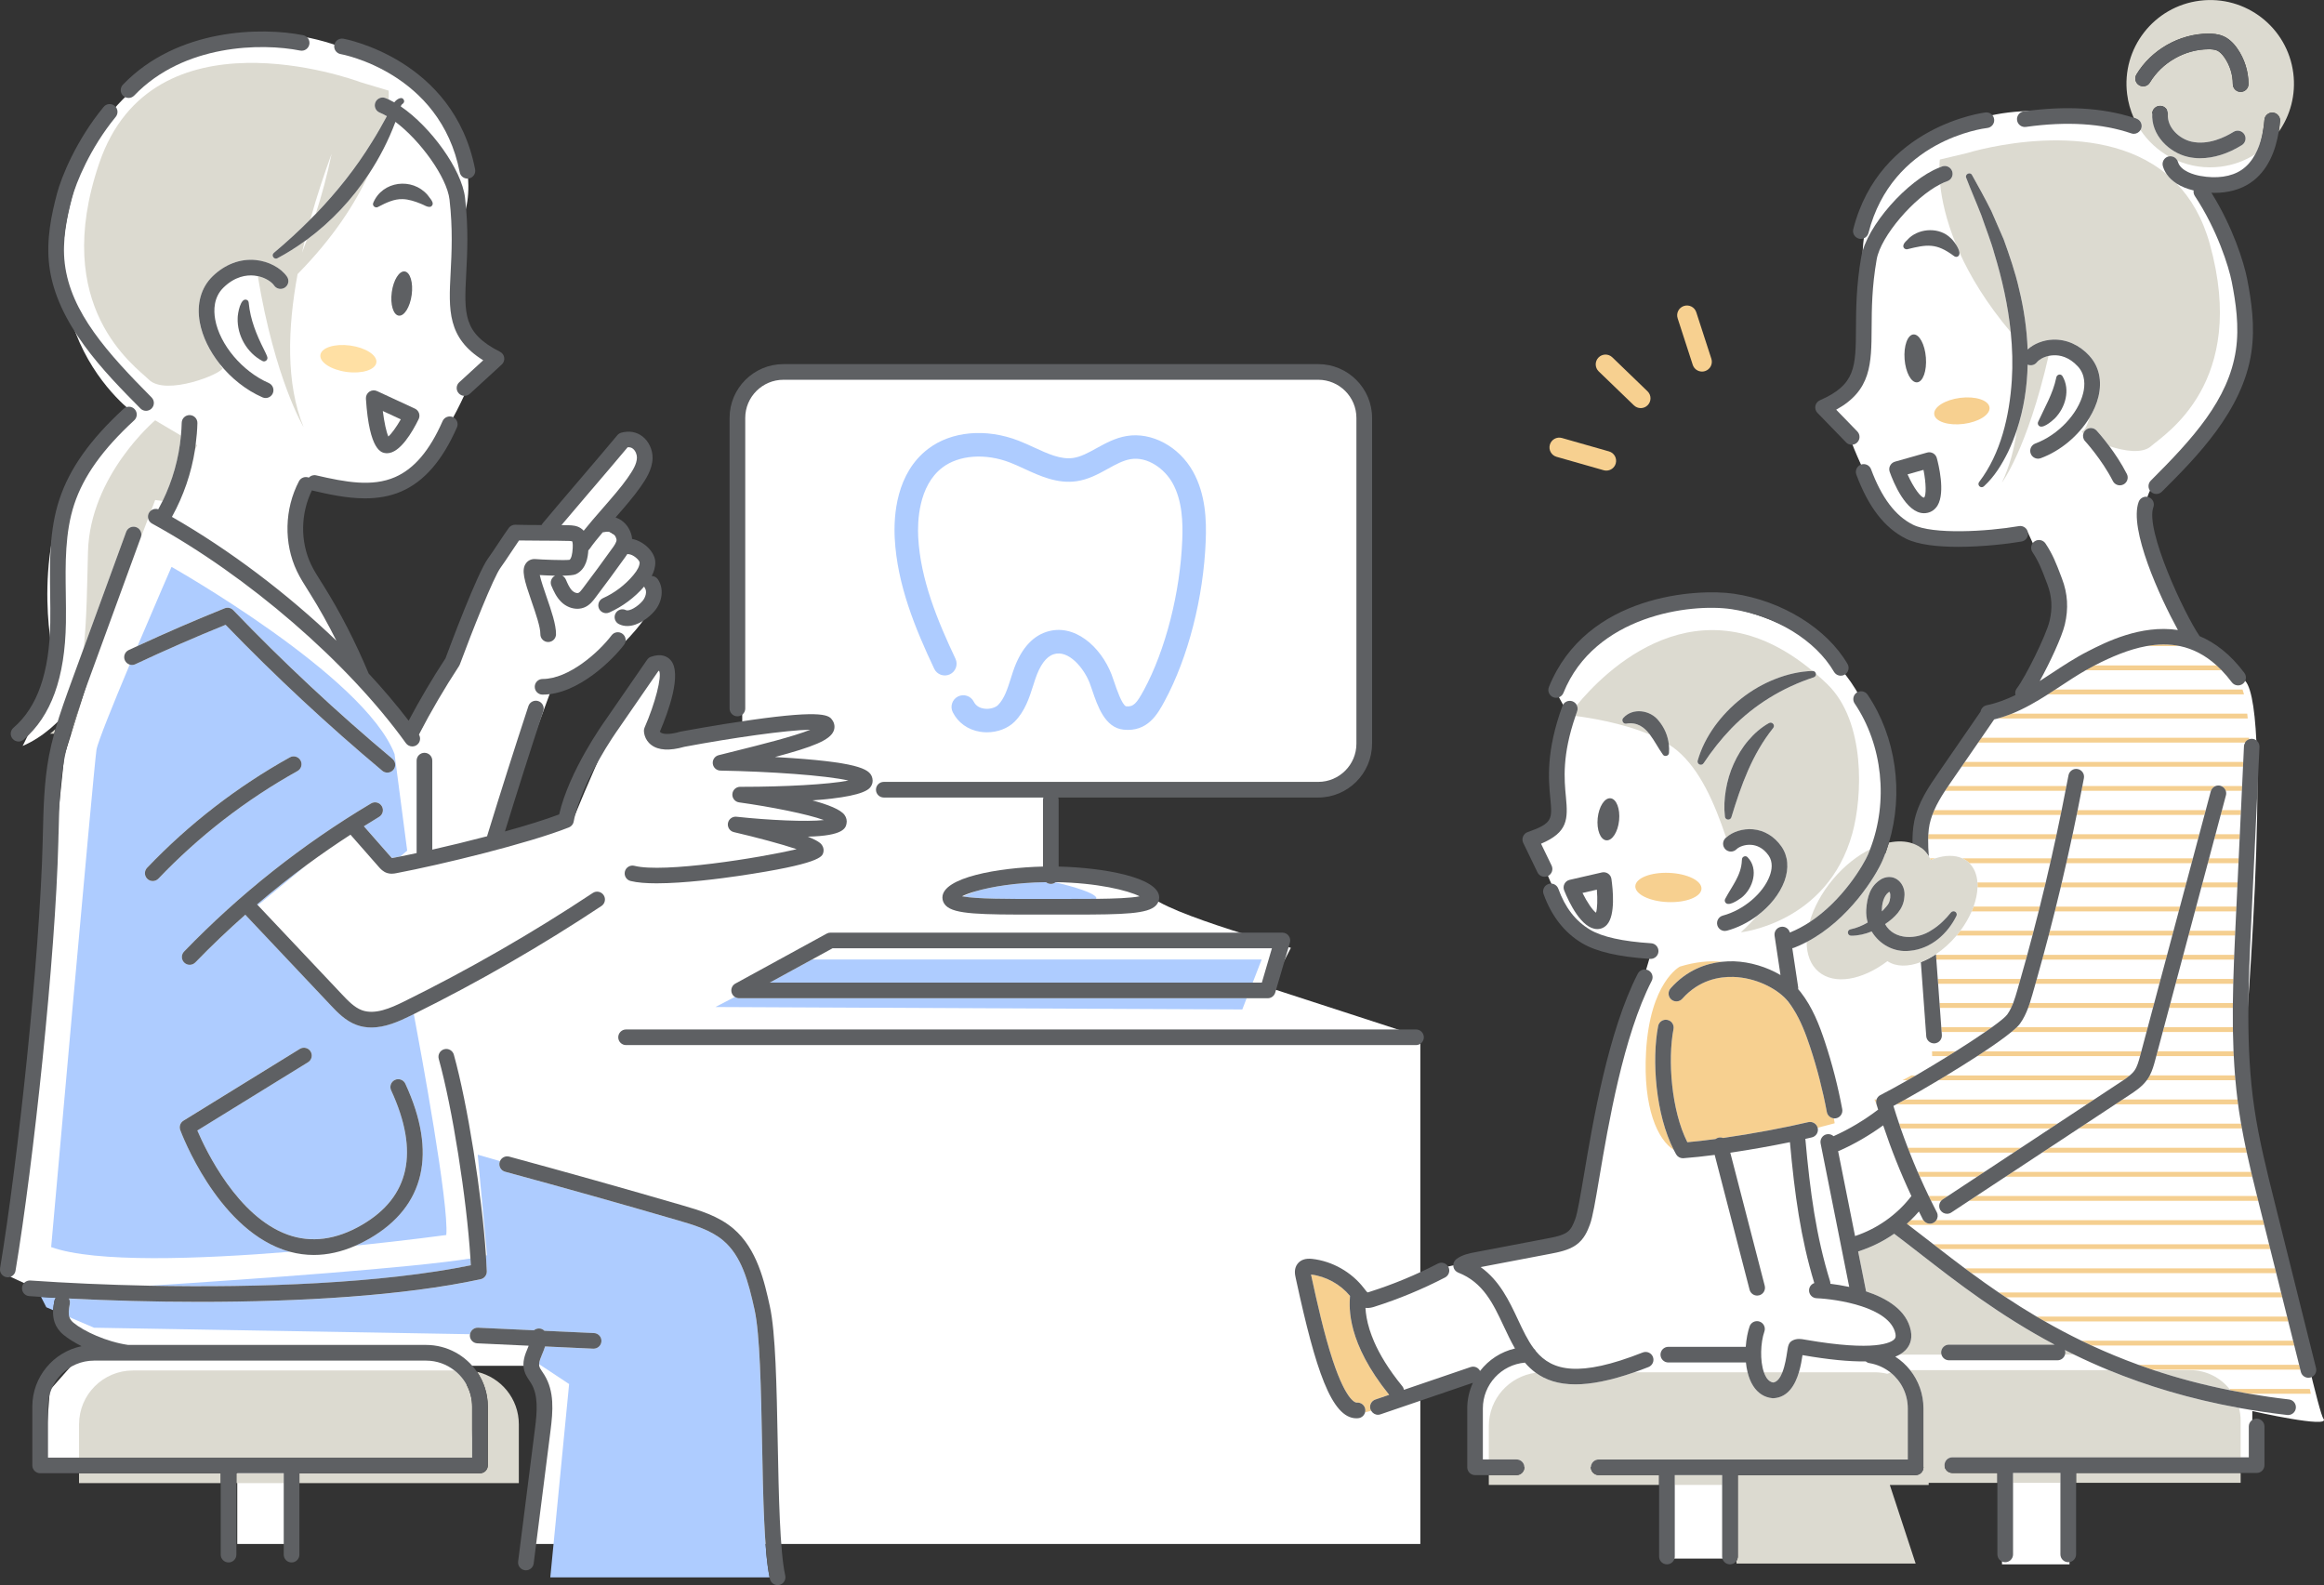 <svg width="390" height="266" viewBox="0 0 390 266" fill="none" xmlns="http://www.w3.org/2000/svg">
<rect x="0" y="0" width="390" height="266" fill="#333333" stroke="none"/>
<g clip-path="url(#clip0_180_179)">
<path d="M16.995 20.949C16.995 20.949 32.229 -1.789 57.953 8.156C83.678 18.1 78.086 35.416 78.086 35.416L77.751 55.381L83.119 60.566L78.533 64.912C78.533 64.912 71.591 82.007 63.039 82.566C54.487 83.123 51.544 81.112 51.544 81.112L48.896 91.273L61.85 115.189L70.145 123.456L77.199 109.222C77.199 109.222 84.861 89.589 86.089 89.865C87.318 90.14 92.134 89.061 92.134 89.061L105.634 73.274C105.634 73.274 109.481 72.956 108.995 76.753C108.508 80.55 99.395 87.452 99.395 87.452L108.896 93.334L107.901 96.904L109.997 100.928C109.997 100.928 104.034 112.507 93.297 113.626L83.119 141.1L96.454 136.866C96.454 136.866 106.718 111.28 110.184 111.391C113.65 111.503 110.184 123.682 110.184 123.682L112.533 124.24L124.557 121.838V67.737L129.623 62.424L223.417 62.88L229.008 66.116V128.021L224.875 131.894L176.791 132.229L176.686 146.473C176.686 146.473 193.839 146.778 192.718 149.476C191.601 152.174 216.626 159.053 216.626 159.053L213.183 165.804L238.352 173.986V259.095H87.515L91.842 234.627L90.341 229.199H77.971L79.68 245.576H49.339V259.095H39.818V246.915H7.336L8.361 233.285L15.119 225.618L11.982 222.717L10.783 218.434L1.768 214.259L10.783 126.873L14.567 114.762C14.567 114.762 10.582 122.314 3.795 125.176C3.795 125.176 9.439 114.857 8.368 106.586C7.297 98.316 7.073 77.889 22.731 69.556C22.731 69.556 -0.358 53.513 17.002 20.946L16.995 20.949Z" fill="white"/>
<path d="M331.022 20.303C331.022 20.303 310.554 26.351 312.735 45.961C314.917 65.568 306.194 68.026 306.194 68.026L310.225 72.943C310.225 72.943 315.712 88.362 321.632 90.039C327.552 91.716 340.312 89.362 340.312 89.362L345.898 101.545L338.292 117.607L333.029 120.164L322.342 136.758V143.224H315.804C315.804 143.224 319.474 124.382 308.75 112.071C298.027 99.76 272.079 94.935 261.119 116.117L262.91 119.357L260.672 137.49L257.541 140.805C257.541 140.805 262.486 158.249 269.911 158.613L277.336 158.977C277.336 158.977 272.776 175.066 269.911 181.994C267.046 188.922 266.823 206.264 263.58 207.426C260.337 208.585 241.66 212.848 241.66 212.848L228.24 219.323L234.725 234.956L248.845 230.545L248.034 246.157H280.01V261.546H290.533V246.157H335.963V262.515H347.291V246.157H377.972V236.797C377.972 236.797 391.245 239.797 389.905 238.077C388.561 236.354 376.409 179.542 376.409 179.542C376.409 179.542 381.586 119.511 376.77 114.247C371.954 108.982 366.691 107.302 366.691 107.302C366.691 107.302 356 89.448 361.293 81.453C366.585 73.458 379.425 66.251 377.197 53.011C374.973 39.771 368.994 30.89 368.994 30.89C368.994 30.89 377.742 33.447 379.628 22.616C381.514 11.786 357.055 20.316 357.055 20.316C357.055 20.316 340.749 16.446 331.018 20.316L331.022 20.303Z" fill="white"/>
<path d="M327.605 28.757C327.831 29.446 327.46 30.188 326.77 30.414C326.392 30.539 325.992 30.723 325.588 30.926C325.847 33.417 326.55 36.913 328.288 41.11C328.544 41.517 328.758 41.957 328.814 42.328C330.601 46.312 333.321 50.858 337.435 55.738C336.978 51.245 335.976 46.778 334.668 42.508C334.175 40.638 333.124 37.986 332.503 36.135C331.688 34.025 330.765 31.95 329.954 29.817C329.721 29.223 330.614 28.773 330.933 29.361C332.047 31.356 333.164 33.361 334.182 35.419C334.662 36.502 335.802 39.121 336.249 40.165C337.172 42.709 338.23 45.794 338.814 48.432C339.626 51.744 340.142 55.187 340.27 58.639C341.318 57.681 342.905 57.051 344.528 56.989C346.791 56.913 348.969 57.878 350.661 59.729C352.268 61.485 352.797 63.914 352.153 66.569C351.86 67.78 351.335 68.978 350.638 70.117C349.919 72.578 349.341 72.332 349.341 72.332C349.331 72.434 349.439 72.575 349.63 72.742C349.695 72.532 349.814 72.332 349.988 72.171C350.52 71.679 351.351 71.712 351.844 72.247C351.913 72.319 352.833 73.326 353.98 74.869C356.552 75.726 359.519 76.159 360.958 74.889C363.251 72.87 377.322 64.304 370.84 40.956C369.634 36.617 367.686 33.312 365.275 30.805C364.598 30.372 364.043 29.863 363.635 29.272C351.673 19.295 331.252 25.331 330.01 25.711L325.535 26.771C325.535 26.771 325.466 27.244 325.453 28.117C325.617 28.051 325.788 27.976 325.949 27.92C326.636 27.69 327.381 28.064 327.608 28.754L327.605 28.757Z" fill="#DCDAD0"/>
<path d="M341.827 60.793C341.453 61.269 340.812 61.41 340.28 61.183C340.201 64.908 339.639 68.607 338.47 72.129C338.029 75.322 337.221 78.328 335.937 81.003C335.937 81.003 340.181 75.447 343.779 59.723C342.862 59.926 342.152 60.376 341.827 60.789V60.793Z" fill="#DCDAD0"/>
<path d="M333.87 68.367C333.719 67.16 331.518 66.441 328.955 66.763C326.392 67.084 324.438 68.325 324.592 69.533C324.743 70.74 326.944 71.459 329.507 71.138C332.07 70.816 334.024 69.575 333.87 68.367Z" fill="#F7D090"/>
<path d="M365.406 26.962C367.617 27.904 370.097 28.294 372.657 27.973C374.802 27.703 376.773 26.962 378.482 25.869C379.454 24.054 379.855 21.891 380.006 20.102C380.065 19.38 380.706 18.839 381.425 18.901C382.148 18.96 382.687 19.597 382.628 20.319C382.582 20.89 382.506 21.494 382.404 22.117C384.346 19.36 385.302 15.901 384.849 12.294C383.879 4.601 376.852 -0.85 369.151 0.118C361.45 1.086 355.993 8.106 356.963 15.8C357.14 17.207 357.521 18.537 358.07 19.767C358.218 19.817 358.372 19.853 358.52 19.902C359.206 20.135 359.571 20.883 359.338 21.569C359.305 21.661 359.252 21.74 359.206 21.819C360.432 23.657 362.071 25.176 363.973 26.256C364.562 26.135 365.153 26.43 365.412 26.965L365.406 26.962ZM358.976 14.3C358.356 13.925 358.152 13.121 358.526 12.498C361.02 8.346 365.761 5.655 370.61 5.642C371.306 5.645 372.23 5.688 373.11 6.075C373.984 6.459 374.753 7.138 375.459 8.152C376.665 9.882 377.328 11.999 377.328 14.106C377.328 14.831 376.74 15.419 376.014 15.419C375.288 15.419 374.7 14.831 374.7 14.106C374.7 12.527 374.204 10.945 373.301 9.649C372.877 9.042 372.469 8.658 372.052 8.474C371.622 8.284 371.057 8.267 370.616 8.264C366.671 8.274 362.81 10.466 360.78 13.847C360.406 14.47 359.601 14.671 358.976 14.296V14.3ZM361.178 18.986C361.227 18.264 361.861 17.729 362.577 17.765C363.3 17.815 363.849 18.442 363.799 19.164C363.645 21.415 365.731 23.302 367.755 23.762C370.584 24.402 373.396 23.01 374.818 22.124C375.433 21.74 376.244 21.927 376.629 22.544C377.013 23.158 376.826 23.968 376.208 24.352C373.889 25.797 371.477 26.548 369.233 26.548C368.527 26.548 367.837 26.473 367.17 26.322C364.026 25.609 360.921 22.669 361.174 18.983L361.178 18.986Z" fill="#DCDAD0"/>
<path d="M321.714 64.163C322.703 64.088 323.364 62.227 323.193 60.005C323.022 57.783 322.082 56.047 321.097 56.122C320.108 56.198 319.447 58.059 319.618 60.281C319.789 62.502 320.729 64.239 321.714 64.163Z" fill="#5E6063"/>
<path d="M373.511 132.708H376.218L376.257 131.9H372.745C373.117 132.048 373.393 132.347 373.511 132.708Z" fill="#F5CF90"/>
<path d="M371.993 111.664H351.493C350.99 111.923 350.494 112.192 350.008 112.471H372.821C372.545 112.186 372.269 111.916 371.99 111.664H371.993Z" fill="#F5CF90"/>
<path d="M367.256 156.991H375.085C375.098 156.722 375.111 156.453 375.121 156.184H367.472L367.256 156.991Z" fill="#F5CF90"/>
<path d="M369.414 148.898H375.462L375.498 148.087H369.628L369.414 148.898Z" fill="#F5CF90"/>
<path d="M371.573 140.801H375.84L375.88 139.994H371.79L371.573 140.801Z" fill="#F5CF90"/>
<path d="M368.333 152.945H375.272L375.308 152.134H368.55L368.333 152.945Z" fill="#F5CF90"/>
<path d="M370.492 144.851H375.65L375.689 144.041H370.709L370.492 144.851Z" fill="#F5CF90"/>
<path d="M372.654 136.755H376.031L376.067 135.947H372.867L372.654 136.755Z" fill="#F5CF90"/>
<path d="M362.936 173.182H374.723C374.717 172.913 374.714 172.643 374.71 172.374H363.152L362.936 173.182Z" fill="#F5CF90"/>
<path d="M365.094 165.085H374.773C374.779 164.816 374.786 164.547 374.796 164.278H365.311L365.094 165.085Z" fill="#F5CF90"/>
<path d="M364.016 169.132H374.704C374.704 168.862 374.707 168.593 374.71 168.324H364.23L364.013 169.132H364.016Z" fill="#F5CF90"/>
<path d="M366.175 161.038H374.907C374.917 160.769 374.93 160.5 374.94 160.231H366.392L366.175 161.038Z" fill="#F5CF90"/>
<path d="M362.574 180.464H360.767C360.652 180.684 360.524 180.904 360.38 181.117C360.343 181.173 360.301 181.219 360.261 181.272H375.144C375.121 181.003 375.091 180.733 375.072 180.464H362.577H362.574Z" fill="#F5CF90"/>
<path d="M362.574 176.418H362.071L361.854 177.225H374.861C374.848 176.956 374.832 176.687 374.818 176.418H362.574Z" fill="#F5CF90"/>
<path d="M362.574 196.655H337.793L336.567 197.462H377.973C377.907 197.193 377.844 196.924 377.779 196.655H362.574Z" fill="#F5CF90"/>
<path d="M362.574 188.561H350.06L348.835 189.368H376.234C376.185 189.099 376.136 188.83 376.087 188.561H362.574Z" fill="#F5CF90"/>
<path d="M362.574 200.701H331.659L330.434 201.509H378.968C378.902 201.239 378.833 200.97 378.768 200.701H362.574Z" fill="#F5CF90"/>
<path d="M362.574 192.608H343.926L342.701 193.415H377.046C376.987 193.146 376.928 192.877 376.872 192.608H362.577H362.574Z" fill="#F5CF90"/>
<path d="M362.574 184.511H356.194L354.969 185.318H375.591C375.554 185.049 375.515 184.78 375.482 184.511H362.574Z" fill="#F5CF90"/>
<path d="M362.745 229.031H358.868C359.627 229.307 360.399 229.576 361.181 229.839H386.041L385.841 229.031H362.745Z" fill="#F5CF90"/>
<path d="M377.427 233.889H387.786L387.618 233.082H374.138C374.201 233.157 374.253 233.239 374.313 233.315C375.334 233.518 376.372 233.708 377.427 233.889Z" fill="#F5CF90"/>
<path d="M362.745 108.424H365.892C363.993 108.017 362.065 108.067 360.143 108.424H362.745Z" fill="#F5CF90"/>
<path d="M362.745 132.708H371.021C371.146 132.327 371.428 132.038 371.78 131.9H349.449C349.397 132.17 349.344 132.439 349.292 132.708H362.745Z" fill="#F5CF90"/>
<path d="M362.574 116.521H376.576C376.504 116.242 376.422 115.973 376.333 115.714H344.902C344.488 115.986 344.071 116.255 343.654 116.521H362.577H362.574Z" fill="#F5CF90"/>
<path d="M338.266 131.9H326.944C326.764 132.166 326.583 132.435 326.402 132.708H346.611C346.663 132.439 346.716 132.17 346.768 131.9H338.266Z" fill="#F5CF90"/>
<path d="M362.745 156.991H364.535L364.752 156.184H343.996C343.927 156.453 343.858 156.722 343.789 156.991H362.748H362.745Z" fill="#F5CF90"/>
<path d="M362.745 148.898H366.694L366.911 148.091H346C345.937 148.36 345.875 148.629 345.812 148.898H362.748H362.745Z" fill="#F5CF90"/>
<path d="M362.745 140.801H368.852L369.069 139.994H347.816C347.757 140.263 347.698 140.532 347.639 140.801H362.742H362.745Z" fill="#F5CF90"/>
<path d="M362.745 152.945H365.616L365.833 152.137H345.02C344.955 152.407 344.889 152.676 344.823 152.945H362.748H362.745Z" fill="#F5CF90"/>
<path d="M362.745 144.851H367.775L367.992 144.044H346.933C346.873 144.313 346.811 144.582 346.749 144.851H362.745Z" fill="#F5CF90"/>
<path d="M362.745 136.755H369.933L370.15 135.947H348.657C348.601 136.216 348.546 136.486 348.49 136.755H362.745Z" fill="#F5CF90"/>
<path d="M338.266 156.184H328.985C328.781 156.456 328.564 156.726 328.341 156.991H341.068C341.141 156.722 341.206 156.453 341.275 156.184H338.263H338.266Z" fill="#F5CF90"/>
<path d="M338.266 148.087H331.84C331.859 148.35 331.863 148.619 331.853 148.895H343.102C343.167 148.626 343.233 148.357 343.299 148.087H338.266Z" fill="#F5CF90"/>
<path d="M338.266 139.994H323.6C323.583 140.263 323.574 140.532 323.57 140.801H344.948C345.007 140.532 345.066 140.263 345.125 139.994H338.266Z" fill="#F5CF90"/>
<path d="M338.266 152.134H331.189C331.094 152.403 330.985 152.672 330.867 152.941H342.11C342.179 152.672 342.241 152.403 342.31 152.134H338.266Z" fill="#F5CF90"/>
<path d="M338.266 144.041H329.307C329.652 144.195 329.974 144.385 330.266 144.631C330.345 144.697 330.411 144.779 330.486 144.851H344.048C344.11 144.582 344.173 144.313 344.235 144.044H338.266V144.041Z" fill="#F5CF90"/>
<path d="M338.266 135.947H324.596C324.477 136.213 324.369 136.482 324.27 136.755H345.802C345.858 136.486 345.914 136.216 345.97 135.947H338.266Z" fill="#F5CF90"/>
<path d="M362.59 164.278H341.801C341.725 164.547 341.65 164.816 341.571 165.085H362.374L362.59 164.278Z" fill="#F5CF90"/>
<path d="M361.513 168.324H340.628C340.539 168.59 340.447 168.859 340.345 169.132H361.299L361.516 168.324H361.513Z" fill="#F5CF90"/>
<path d="M362.745 161.038H363.454L363.671 160.231H342.921C342.849 160.5 342.776 160.769 342.701 161.038H362.742H362.745Z" fill="#F5CF90"/>
<path d="M338.266 164.278H325.18L325.239 165.085H338.841C338.919 164.816 338.992 164.547 339.071 164.278H338.266Z" fill="#F5CF90"/>
<path d="M338.266 160.231H324.885L324.944 161.038H339.977C340.053 160.769 340.122 160.5 340.198 160.231H338.266Z" fill="#F5CF90"/>
<path d="M362.745 221.745H384.021L383.82 220.938H341.771C342.231 221.21 342.698 221.48 343.168 221.745H362.748H362.745Z" fill="#F5CF90"/>
<path d="M362.745 225.792H385.033L384.832 224.985H349.301C349.863 225.257 350.428 225.526 351.003 225.792H362.748H362.745Z" fill="#F5CF90"/>
<path d="M338.266 124.614H376.77C376.928 124.365 377.161 124.171 377.444 124.07C377.44 123.981 377.434 123.892 377.43 123.804H332.517L331.958 124.611H338.263L338.266 124.614Z" fill="#F5CF90"/>
<path d="M338.437 128.661H362.574H362.745H376.409L376.448 127.854H362.745H362.574H338.437H338.266H329.731L329.175 128.661H338.266H338.437Z" fill="#F5CF90"/>
<path d="M338.266 120.568H377.2C377.174 120.289 377.148 120.02 377.118 119.76H337.605C336.84 120.069 336.048 120.341 335.227 120.568H338.266Z" fill="#F5CF90"/>
<path d="M324.007 144.326C324.264 144.221 324.517 144.123 324.77 144.041H323.863C323.912 144.136 323.961 144.228 324.007 144.326Z" fill="#F5CF90"/>
<path d="M319.26 181.275H320.104C320.564 181.012 321.034 180.74 321.507 180.468H320.761L319.26 181.275Z" fill="#F5CF90"/>
<path d="M338.437 181.275H356.329C356.71 181.019 357.081 180.753 357.419 180.468H326.632C326.182 180.74 325.735 181.009 325.289 181.275H338.44H338.437Z" fill="#F5CF90"/>
<path d="M325.834 173.182H333.131C333.541 172.899 333.926 172.63 334.281 172.374H325.775L325.834 173.182Z" fill="#F5CF90"/>
<path d="M338.437 173.182H360.215L360.432 172.374H338.443C338.194 172.617 337.882 172.89 337.523 173.182H338.433H338.437Z" fill="#F5CF90"/>
<path d="M324.241 177.228H326.892C327.329 176.956 327.759 176.687 328.186 176.421H324.224L324.241 177.228Z" fill="#F5CF90"/>
<path d="M338.437 177.228H359.138C359.138 177.228 359.144 177.209 359.148 177.199L359.354 176.421H333.029C332.628 176.687 332.221 176.956 331.8 177.228H338.437Z" fill="#F5CF90"/>
<path d="M325.538 169.132H337.49C337.619 168.869 337.734 168.597 337.842 168.324H325.479L325.538 169.132Z" fill="#F5CF90"/>
<path d="M338.437 205.559H379.98L379.78 204.751H324.954C324.835 204.935 324.671 205.093 324.464 205.201C324.27 205.299 324.063 205.349 323.86 205.349C323.429 205.349 323.019 205.129 322.772 204.751H320.653C320.44 204.958 320.219 205.161 319.996 205.362C320.082 205.427 320.17 205.493 320.256 205.559H338.437Z" fill="#F5CF90"/>
<path d="M333.026 196.655H321.81C321.928 196.927 322.049 197.193 322.171 197.462H331.8L333.026 196.655Z" fill="#F5CF90"/>
<path d="M338.437 189.368H344.068L345.293 188.561H318.702C318.794 188.83 318.879 189.103 318.971 189.368H338.437Z" fill="#F5CF90"/>
<path d="M326.021 201.276L326.892 200.701H323.666C323.797 200.97 323.929 201.243 324.06 201.509H325.762C325.837 201.42 325.923 201.341 326.021 201.272V201.276Z" fill="#F5CF90"/>
<path d="M339.156 192.608H320.16C320.265 192.877 320.367 193.146 320.476 193.415H337.931L339.156 192.608Z" fill="#F5CF90"/>
<path d="M314.904 185.299V185.292C314.887 185.236 314.881 185.177 314.871 185.121C314.868 185.092 314.858 185.062 314.855 185.033C314.851 184.99 314.855 184.947 314.855 184.902C314.855 184.859 314.855 184.816 314.855 184.774C314.855 184.757 314.864 184.737 314.864 184.721C314.874 184.655 314.887 184.59 314.907 184.527C314.907 184.521 314.91 184.518 314.914 184.511H314.559L314.897 185.295L314.904 185.299Z" fill="#F5CF90"/>
<path d="M338.437 185.322H350.201L351.427 184.514H319.694C319.175 184.803 318.682 185.076 318.222 185.322H338.437Z" fill="#F5CF90"/>
<path d="M338.437 213.652H382L381.8 212.845H329.74C330.102 213.114 330.466 213.383 330.834 213.652H338.44H338.437Z" fill="#F5CF90"/>
<path d="M338.437 217.699H383.009L382.809 216.891H335.404C335.802 217.16 336.206 217.43 336.61 217.699H338.437Z" fill="#F5CF90"/>
<path d="M338.437 209.605H380.988L380.788 208.798H324.451C324.796 209.064 325.141 209.336 325.492 209.605H338.437Z" fill="#F5CF90"/>
<path d="M327.628 247.181C326.902 247.181 326.314 246.594 326.314 245.868C326.314 245.143 326.902 244.555 327.628 244.555H376.011V238.379C376.011 237.647 375.909 236.938 375.732 236.262C367.443 234.762 360.225 232.543 353.871 229.927H320.551C321.954 231.7 322.785 233.935 322.785 236.354V246.226C322.785 246.951 322.197 247.539 321.471 247.539H291.63V261.198C291.63 261.481 291.538 261.74 291.387 261.957L291.417 262.377H321.471L317.138 249.193H323.659V248.838H335.187V247.188H327.625L327.628 247.181Z" fill="#DCDAD0"/>
<path d="M345.766 247.181H337.819V248.832H345.766V247.181Z" fill="#DCDAD0"/>
<path d="M374.309 233.311C374.25 233.232 374.194 233.154 374.135 233.078C372.584 231.158 370.212 229.927 367.551 229.927H361.444C365.409 231.247 369.69 232.392 374.313 233.311H374.309Z" fill="#DCDAD0"/>
<path d="M376.011 247.181H348.395V248.832H376.011V247.181Z" fill="#DCDAD0"/>
<path d="M51.511 40.205C51.222 40.995 50.943 41.734 50.68 42.413C50.824 41.764 50.975 41.114 51.133 40.47C49.668 41.527 48.14 42.492 46.544 43.339C45.985 43.624 45.446 42.85 45.942 42.436C48.084 40.648 50.134 38.764 52.089 36.794C53.196 32.807 54.451 29.065 55.651 25.803C54.915 29.407 53.959 32.853 52.986 35.889C56.528 32.21 59.715 28.212 62.405 23.834C63.292 22.433 64.114 20.965 64.912 19.495C64.504 19.259 64.104 19.049 63.719 18.898C63.046 18.632 62.714 17.867 62.98 17.194C63.246 16.522 64.012 16.19 64.685 16.459C64.863 16.528 65.04 16.607 65.221 16.689C65.267 15.727 65.221 15.209 65.221 15.209L60.575 13.817C58.952 13.217 25.58 1.214 16.654 27.378C8.404 51.564 22.692 61.446 24.982 63.71C27.837 66.533 37.4 62.683 37.371 61.728C37.371 61.728 37.177 61.82 36.862 61.068C35.166 58.935 33.961 56.51 33.524 54.094C32.962 51.012 33.727 48.268 35.676 46.371C37.742 44.363 40.298 43.388 42.884 43.638C45.055 43.844 47.125 44.937 48.157 46.424C48.571 47.018 48.423 47.839 47.828 48.252C47.233 48.666 46.412 48.521 45.998 47.924C45.578 47.32 44.579 46.627 43.268 46.352C46.126 63.661 50.949 71.679 50.949 71.679C47.946 64.373 48.268 55.029 49.941 45.994C55.986 39.843 59.652 34.074 61.87 29.223C59.077 33.45 55.568 37.211 51.504 40.208L51.511 40.205Z" fill="#DCDAD0"/>
<path d="M69.088 49.486C69.364 47.438 68.841 45.676 67.918 45.551C66.995 45.426 66.022 46.985 65.743 49.033C65.467 51.081 65.99 52.844 66.913 52.968C67.836 53.093 68.808 51.534 69.088 49.486Z" fill="#5E6063"/>
<path d="M289.002 247.535H281.055V249.186H289.002V247.535Z" fill="#DCDAD0"/>
<path d="M297.57 231.998C298.263 231.9 298.759 231.178 299.111 230.282H296.013C296.128 230.607 296.263 230.902 296.424 231.155C296.828 231.785 297.255 231.949 297.57 231.998Z" fill="#DCDAD0"/>
<path d="M268.285 247.535C267.559 247.535 266.97 246.948 266.97 246.223C266.97 245.497 267.559 244.91 268.285 244.91H320.154V236.35C320.154 233.932 319.047 231.756 317.276 230.334C317.085 230.397 316.901 230.466 316.717 230.538C316.04 230.377 315.341 230.282 314.615 230.282H301.877C301.26 232.353 300.08 234.49 297.619 234.631C297.593 234.631 297.57 234.631 297.544 234.631C297.501 234.631 297.459 234.631 297.416 234.624C296.092 234.496 294.981 233.784 294.203 232.566C293.776 231.897 293.473 231.116 293.266 230.282H274.257C270.19 231.7 266.957 232.31 264.359 232.31C261.464 232.31 259.355 231.559 257.712 230.364C253.274 230.942 249.844 234.723 249.844 239.314V244.91H254.489C255.216 244.91 255.804 245.497 255.804 246.223C255.804 246.948 255.216 247.535 254.489 247.535H249.844V249.186H278.413V247.535H268.275H268.285Z" fill="#DCDAD0"/>
<path d="M47.618 247.23H39.671V248.881H47.618V247.23Z" fill="#DCDAD0"/>
<path d="M81.861 245.917C81.861 246.643 81.273 247.23 80.547 247.23H50.246V248.881H87.068V239.009C87.068 234.716 84.069 231.132 80.051 230.21C81.191 231.87 81.861 233.879 81.861 236.042V245.914V245.917Z" fill="#DCDAD0"/>
<path d="M13.263 239.012V244.608H79.233V236.048C79.233 233.587 78.07 231.395 76.266 229.98H22.308C17.314 229.98 13.266 234.023 13.266 239.012H13.263Z" fill="#DCDAD0"/>
<path d="M37.042 247.23H13.263V248.881H37.042V247.23Z" fill="#DCDAD0"/>
<path d="M126.624 219.773C125.566 214.975 124.442 210.79 121.371 208.178C119.268 206.389 116.357 205.539 113.791 204.794C104.165 201.991 94.398 199.244 84.765 196.628C84.066 196.438 83.651 195.716 83.842 195.017C83.859 194.958 83.885 194.902 83.908 194.849C81.588 194.173 80.169 193.77 80.169 193.77L81.726 210.642C81.67 210.659 81.605 210.672 81.546 210.688C81.608 211.617 81.657 212.507 81.687 213.34C81.687 213.347 81.687 213.35 81.687 213.357C81.687 213.409 81.684 213.458 81.677 213.511C81.674 213.547 81.674 213.583 81.667 213.619C81.661 213.665 81.644 213.708 81.631 213.75C81.621 213.79 81.611 213.829 81.598 213.865C81.582 213.905 81.562 213.941 81.542 213.977C81.523 214.013 81.506 214.052 81.483 214.088C81.46 214.125 81.431 214.157 81.404 214.193C81.381 214.226 81.358 214.259 81.332 214.289C81.302 214.321 81.263 214.351 81.23 214.381C81.201 214.407 81.174 214.433 81.141 214.456C81.109 214.482 81.069 214.499 81.03 214.522C80.994 214.545 80.957 214.568 80.918 214.584C80.885 214.6 80.846 214.61 80.81 214.623C80.764 214.64 80.718 214.656 80.668 214.669C80.662 214.669 80.659 214.673 80.652 214.676C67.727 217.472 50.197 218.473 33.53 218.473C25.843 218.473 18.339 218.26 11.555 217.912C11.703 218.171 11.768 218.483 11.709 218.801C11.528 219.773 11.446 220.462 11.637 221.033L15.78 222.805L78.875 223.892C78.986 223.252 79.548 222.779 80.225 222.809L89.598 223.242C89.815 223.065 90.084 222.953 90.383 222.943C90.768 222.917 91.109 223.071 91.356 223.324L99.674 223.708C100.4 223.741 100.959 224.355 100.926 225.08C100.893 225.782 100.311 226.33 99.615 226.33C99.595 226.33 99.576 226.33 99.553 226.33L91.467 225.956C91.329 226.399 91.155 226.819 90.994 227.216C90.725 227.863 90.488 228.441 90.475 228.926L95.505 232.258L92.348 264.697H129.147C128.23 260.217 128.06 251.428 127.879 242.123C127.708 233.173 127.527 223.918 126.617 219.783L126.624 219.773Z" fill="#AECCFF"/>
<path d="M9.36 217.787C8.522 217.738 7.701 217.689 6.889 217.64L7.773 219.373L8.92 219.862C8.953 219.284 9.051 218.756 9.133 218.316C9.169 218.119 9.252 217.942 9.363 217.787H9.36Z" fill="#AECCFF"/>
<path d="M79.013 212.329C78.993 211.958 78.97 211.578 78.947 211.19C69.186 212.749 43.127 214.6 25.08 215.762C43.459 216.13 64.133 215.372 79.013 212.329Z" fill="#AECCFF"/>
<path d="M62.34 172.417C61.505 172.417 60.667 172.286 59.833 171.98C57.973 171.298 56.593 169.834 55.486 168.662L41.303 153.631C41.258 153.585 41.225 153.532 41.188 153.48C38.294 156.043 35.485 158.708 32.794 161.494C32.535 161.76 32.193 161.895 31.848 161.895C31.503 161.895 31.191 161.773 30.935 161.527C30.413 161.025 30.396 160.195 30.902 159.67C40.206 150.03 50.765 141.668 62.28 134.815C62.905 134.444 63.709 134.648 64.081 135.271C64.452 135.895 64.248 136.699 63.624 137.07C62.763 137.582 61.922 138.117 61.075 138.645L65.546 143.735C65.599 143.794 65.704 143.916 65.776 143.982C65.829 143.975 65.904 143.965 66.003 143.945C66.38 143.873 66.778 143.794 67.189 143.716L68.332 142.744L66.213 126.538C61.186 113.413 28.783 95.129 28.783 95.129C28.783 95.129 26.023 101.463 23.09 108.395C27.899 106.17 32.801 104.04 37.703 102.074C38.202 101.873 38.77 101.995 39.142 102.382C47.552 111.142 56.538 119.534 65.852 127.329C66.407 127.795 66.482 128.622 66.016 129.176C65.756 129.488 65.382 129.646 65.007 129.646C64.708 129.646 64.409 129.544 64.163 129.341C55.003 121.674 46.159 113.436 37.86 104.84C32.775 106.898 27.686 109.123 22.722 111.454C22.413 111.601 22.074 111.611 21.772 111.516C18.989 118.146 16.394 124.549 16.19 125.819C15.743 128.628 8.585 209.271 8.585 209.271C15.895 211.942 33.471 211.296 48.689 210.058C48.262 209.943 47.835 209.812 47.411 209.658C36.313 205.677 30.491 190.274 30.248 189.621C30.032 189.034 30.258 188.377 30.79 188.049L50.315 176.007C50.933 175.627 51.744 175.817 52.122 176.434C52.503 177.051 52.313 177.858 51.695 178.242L33.116 189.7C34.569 193.09 39.871 204.17 48.304 207.19C52.24 208.601 56.419 208.046 60.726 205.545C68.759 200.878 70.412 193.277 65.638 182.955C65.332 182.296 65.622 181.518 66.279 181.213C66.939 180.907 67.718 181.196 68.023 181.853C73.388 193.451 71.322 202.428 62.047 207.813C61.239 208.283 60.434 208.69 59.632 209.041C68.522 208.122 74.893 207.249 74.893 207.249C75.373 202.142 70.606 176.345 69.442 170.162C69.278 170.244 69.117 170.326 68.956 170.408C66.926 171.409 64.649 172.407 62.34 172.407V172.417ZM26.585 147.444C26.326 147.713 25.981 147.851 25.632 147.851C25.307 147.851 24.982 147.73 24.726 147.487C24.2 146.988 24.18 146.158 24.68 145.632C31.697 138.281 39.756 132.042 48.636 127.096C49.27 126.741 50.072 126.968 50.424 127.604C50.778 128.238 50.548 129.039 49.918 129.39C41.267 134.208 33.415 140.283 26.582 147.444H26.585Z" fill="#AECCFF"/>
<path d="M43.14 151.766C43.163 151.789 43.189 151.806 43.212 151.829L43.275 151.894L51.587 145.061C48.689 147.191 45.873 149.433 43.14 151.766Z" fill="#AECCFF"/>
<path d="M63.161 60.832C63.325 59.608 61.357 58.334 58.762 57.983C56.166 57.632 53.929 58.341 53.765 59.565C53.6 60.789 55.568 62.063 58.164 62.414C60.759 62.765 62.996 62.056 63.161 60.832Z" fill="#FFE0A4"/>
<path d="M136.266 161.015L129.177 164.891H210.223L211.724 161.015H136.266Z" fill="#AECCFF"/>
<path d="M208.475 169.401L209.204 167.517H124.038C123.772 167.517 123.526 167.435 123.316 167.294L120.06 168.987L208.478 169.397L208.475 169.401Z" fill="#AECCFF"/>
<path d="M183.973 150.618C183.519 149.787 180.287 148.826 177.133 148.064C176.913 148.228 176.643 148.33 176.348 148.33C176.035 148.33 175.753 148.219 175.529 148.038C170.493 148.107 166.373 148.806 163.755 149.558L161.6 150.434C163.916 150.867 169.304 150.861 174.163 150.854H176.351H178.539C180.326 150.854 182.186 150.857 183.937 150.838C184.006 150.769 184.022 150.697 183.979 150.621L183.973 150.618Z" fill="#AECCFF"/>
<path d="M278.259 172.184C278.394 171.472 279.087 171.002 279.797 171.143C280.51 171.281 280.976 171.967 280.838 172.679C279.843 177.852 280.477 186.365 283.161 191.672C284.629 191.544 286.233 191.357 287.892 191.137C288.026 191.036 288.184 190.957 288.358 190.911C288.634 190.839 288.913 190.865 289.16 190.96C294.255 190.232 299.712 189.191 303.458 188.305C304.154 188.147 304.847 188.564 305.028 189.25L307.883 188.499C307.883 188.499 307.844 188.203 307.758 187.672C307.18 187.626 306.681 187.206 306.569 186.608C305.882 182.929 304.939 179.263 303.763 175.705C303.04 173.52 302.186 171.255 300.908 169.256C300.527 168.702 300.126 168.16 299.702 167.642C297.994 165.823 294.597 164.058 290.885 163.939C288.519 163.864 285.112 164.438 282.307 167.605C281.824 168.147 280.996 168.196 280.45 167.717C279.908 167.238 279.856 166.407 280.339 165.863C283.085 162.768 286.285 161.681 288.953 161.396C286.837 161.186 284.495 161.412 281.902 162.207C281.902 162.207 276.896 164.803 276.232 176.46C275.69 185.994 278.236 191.321 280.871 192.946C277.855 187.068 277.149 177.937 278.256 172.184H278.259Z" fill="#F7D090"/>
<path d="M230.805 234.854L233.122 234.063C226.032 225.283 226.413 219.461 226.541 217.538C226.541 217.512 226.541 217.492 226.548 217.466C224.928 215.513 222.523 214.177 220.003 213.872L220.161 214.597C220.959 218.263 222.168 223.803 223.663 228.306C226.038 235.451 227.615 235.376 227.678 235.372C228.404 235.297 229.041 235.832 229.113 236.55C229.13 236.705 229.113 236.856 229.074 237C229.393 236.938 229.738 236.849 230.099 236.738C230.06 236.669 230.014 236.603 229.984 236.524C229.751 235.838 230.115 235.093 230.802 234.857L230.805 234.854Z" fill="#F7D090"/>
<path d="M229.83 223.104C230.027 223.731 230.276 224.407 230.589 225.129L229.83 223.104Z" fill="#F7D090"/>
<path d="M346.522 226.55C346.565 226.681 346.594 226.816 346.594 226.96C346.594 227.085 346.571 227.203 346.538 227.315H348.06C347.54 227.062 347.028 226.806 346.522 226.547V226.55Z" fill="#DCDAD0"/>
<path d="M325.752 226.964C325.752 226.238 326.34 225.651 327.066 225.651H344.787C335.526 220.731 328.347 215.158 322.256 210.419C320.725 209.231 319.28 208.109 317.867 207.042C316.017 208.329 313.977 209.333 311.822 210.012L313.116 216.514C313.13 216.579 313.133 216.642 313.136 216.707C316.586 217.84 319.966 219.825 320.663 223.308C320.985 224.926 320.351 225.982 319.763 226.586C319.493 226.862 319.168 227.108 318.79 227.321H325.808C325.775 227.207 325.752 227.088 325.752 226.967V226.964Z" fill="#DCDAD0"/>
<path d="M8.384 123.128H9.087C9.16 122.868 9.229 122.609 9.304 122.35C9.012 122.629 8.71 122.895 8.384 123.128Z" fill="#DCDAD0"/>
<path d="M11.847 123.128L13.874 116.905C13.135 118.95 12.419 121.027 11.817 123.128H11.847Z" fill="#DCDAD0"/>
<path d="M22.859 88.46C23.543 88.709 23.891 89.461 23.645 90.144L23.218 91.315L24.867 86.98C24.801 86.681 24.837 86.363 24.995 86.074C25.09 85.9 25.222 85.759 25.376 85.647L26.04 83.908L27.288 84.069C28.967 80.632 30.018 76.907 30.373 73.1L26.036 70.534C26.036 70.534 15.099 79.756 14.764 92.612C14.62 98.175 14.567 103.793 14.055 108.746L21.177 89.241C21.427 88.558 22.183 88.21 22.863 88.457L22.859 88.46Z" fill="#DCDAD0"/>
<path d="M33.093 74.715L32.84 74.564C32.804 74.846 32.775 75.132 32.732 75.411L33.093 74.712V74.715Z" fill="#DCDAD0"/>
<path d="M323.679 143.696C323.61 142.734 323.557 141.763 323.57 140.805C323.574 140.532 323.584 140.263 323.6 139.997C323.636 139.429 323.699 138.868 323.81 138.323C323.919 137.788 324.083 137.27 324.27 136.758C324.369 136.485 324.477 136.216 324.595 135.95C325.095 134.815 325.735 133.732 326.402 132.711C326.583 132.439 326.764 132.166 326.944 131.904C327.115 131.654 327.286 131.408 327.45 131.165L329.172 128.668L329.73 127.86L331.961 124.621L332.52 123.814L334.649 120.722C334.842 120.673 335.04 120.627 335.23 120.574C336.051 120.345 336.843 120.075 337.609 119.767C339.777 118.894 341.755 117.742 343.654 116.528C344.074 116.258 344.491 115.989 344.902 115.72C345.155 115.553 345.411 115.389 345.661 115.221C347.064 114.296 348.503 113.347 350.008 112.484C350.494 112.205 350.99 111.933 351.493 111.677C351.529 111.657 351.561 111.637 351.598 111.618C354.341 110.216 357.232 108.979 360.14 108.437C362.061 108.08 363.993 108.03 365.889 108.437C367.978 108.887 370.028 109.898 371.99 111.677C372.269 111.929 372.545 112.202 372.821 112.484C373.399 113.081 373.968 113.744 374.529 114.493C374.963 115.074 375.788 115.192 376.369 114.759C376.951 114.325 377.069 113.502 376.635 112.921C374.276 109.767 371.711 107.84 369.122 106.747C366.539 102.986 359.975 88.9 361.365 85.119C361.615 84.439 361.266 83.684 360.586 83.435C359.906 83.182 359.151 83.534 358.901 84.213C357.225 88.768 362.429 100.16 365.482 105.723C359.213 104.788 353.313 107.797 350.408 109.281C348.184 110.416 346.167 111.749 344.219 113.035C343.572 113.462 342.931 113.882 342.29 114.292C343.995 111.224 346.013 106.878 346.505 104.814C347.146 102.129 346.992 99.609 346.032 97.105L345.789 96.465C345.119 94.699 344.488 93.035 343.266 91.204C342.862 90.6 342.047 90.436 341.443 90.839C340.838 91.243 340.677 92.057 341.078 92.661C342.136 94.243 342.688 95.703 343.328 97.397L343.575 98.047C344.34 100.042 344.462 102.057 343.946 104.21C343.358 106.672 339.839 113.728 338.453 115.513C338.197 115.845 338.128 116.258 338.22 116.636C336.702 117.378 335.122 117.985 333.394 118.346C332.848 118.461 332.457 118.897 332.369 119.412L325.289 129.692C323.699 132.002 321.895 134.621 321.238 137.815C320.985 139.055 320.926 140.322 320.945 141.556C321.563 141.766 322.131 142.068 322.631 142.488C323.048 142.839 323.393 143.253 323.679 143.716V143.696Z" fill="#5E6063"/>
<path d="M323.248 173.871C323.298 174.563 323.876 175.089 324.559 175.089C324.592 175.089 324.625 175.089 324.655 175.089C325.377 175.036 325.923 174.406 325.87 173.684L325.834 173.185L325.775 172.378L325.538 169.138L325.479 168.331L325.243 165.092L325.184 164.284L324.947 161.045L324.888 160.237L324.881 160.129C324.04 160.694 323.186 161.14 322.345 161.462L323.252 173.877L323.248 173.871Z" fill="#5E6063"/>
<path d="M348.395 248.832V247.181H378.695C379.421 247.181 380.009 246.594 380.009 245.868V239.38C380.009 238.654 379.421 238.067 378.695 238.067C377.969 238.067 377.381 238.654 377.381 239.38V244.555H327.628C326.902 244.555 326.314 245.143 326.314 245.868C326.314 246.594 326.902 247.181 327.628 247.181H335.191V260.841C335.191 261.566 335.779 262.154 336.505 262.154C337.231 262.154 337.819 261.566 337.819 260.841V247.181H345.766V260.841C345.766 261.566 346.354 262.154 347.08 262.154C347.806 262.154 348.395 261.566 348.395 260.841V248.832Z" fill="#5E6063"/>
<path d="M68.023 181.862C67.721 181.206 66.939 180.917 66.278 181.222C65.621 181.528 65.332 182.305 65.638 182.965C70.412 193.29 68.759 200.891 60.726 205.555C56.422 208.056 52.24 208.611 48.304 207.199C39.871 204.18 34.568 193.097 33.116 189.71L51.695 178.252C52.312 177.871 52.503 177.064 52.122 176.444C51.741 175.827 50.933 175.636 50.315 176.017L30.79 188.059C30.258 188.387 30.031 189.047 30.248 189.631C30.491 190.284 36.313 205.686 47.411 209.668C47.835 209.819 48.262 209.953 48.689 210.068C49.996 210.419 51.32 210.596 52.661 210.596C54.951 210.596 57.28 210.081 59.632 209.054C60.434 208.703 61.239 208.296 62.047 207.826C71.322 202.441 73.388 193.461 68.023 181.866V181.862Z" fill="#5E6063"/>
<path d="M46.002 47.917C46.416 48.514 47.234 48.659 47.831 48.245C48.426 47.832 48.574 47.015 48.16 46.417C47.125 44.931 45.055 43.838 42.887 43.631C40.301 43.385 37.745 44.356 35.679 46.365C33.731 48.262 32.965 51.006 33.527 54.087C33.967 56.503 35.17 58.928 36.865 61.062C38.761 63.444 41.271 65.466 44.047 66.68C44.218 66.756 44.398 66.792 44.572 66.792C45.078 66.792 45.561 66.497 45.778 66.004C46.071 65.341 45.765 64.567 45.101 64.275C40.663 62.332 36.882 57.852 36.113 53.618C35.83 52.066 35.843 49.87 37.516 48.245C39.441 46.371 41.363 46.122 42.637 46.243C42.858 46.263 43.068 46.299 43.275 46.342C44.586 46.621 45.584 47.313 46.005 47.914L46.002 47.917Z" fill="#5E6063"/>
<path d="M78.241 45.859C78.415 42.502 78.635 38.321 78.04 33.194C77.488 28.419 72.248 21.251 67.254 17.857C67.32 17.69 67.383 17.562 67.435 17.529C67.642 17.391 67.859 17.204 67.82 16.922C67.57 16.01 66.581 16.623 66.167 17.178C65.852 16.997 65.536 16.833 65.227 16.689C65.047 16.607 64.869 16.528 64.692 16.459C64.018 16.19 63.253 16.522 62.987 17.194C62.721 17.867 63.049 18.632 63.726 18.898C64.11 19.049 64.511 19.262 64.919 19.495C64.124 20.965 63.299 22.432 62.412 23.834C59.721 28.212 56.534 32.209 52.993 35.889C52.697 36.194 52.395 36.493 52.096 36.794C50.141 38.764 48.088 40.648 45.949 42.436C45.453 42.85 45.992 43.624 46.55 43.339C48.147 42.492 49.675 41.527 51.14 40.47C51.265 40.382 51.393 40.293 51.518 40.205C55.582 37.205 59.094 33.447 61.883 29.22C63.7 26.469 65.211 23.522 66.361 20.45C70.507 23.558 75.001 29.735 75.435 33.493C76.003 38.403 75.79 42.459 75.622 45.722C75.294 52.023 75.047 56.706 81.092 60.461L77.064 64.153C76.529 64.642 76.493 65.476 76.986 66.008C77.245 66.29 77.6 66.431 77.955 66.431C78.273 66.431 78.592 66.316 78.842 66.086L84.204 61.167C84.522 60.875 84.677 60.448 84.618 60.021C84.558 59.595 84.292 59.224 83.908 59.03C77.718 55.899 77.883 52.752 78.241 45.859Z" fill="#5E6063"/>
<path d="M57.175 9.078C57.343 9.108 73.888 12.13 77.15 28.908C77.271 29.535 77.823 29.971 78.438 29.971C78.52 29.971 78.605 29.965 78.691 29.948C79.404 29.811 79.87 29.121 79.729 28.409C76.125 9.872 57.802 6.525 57.618 6.492C56.899 6.367 56.222 6.85 56.101 7.565C55.979 8.28 56.459 8.957 57.175 9.081V9.078Z" fill="#5E6063"/>
<path d="M21.572 16.436C21.917 16.436 22.262 16.302 22.521 16.033C30.843 7.352 43.938 7.204 50.361 8.484C51.074 8.628 51.764 8.166 51.909 7.453C52.05 6.741 51.59 6.052 50.877 5.908C43.929 4.523 29.736 4.713 20.622 14.214C20.12 14.736 20.139 15.57 20.662 16.069C20.918 16.311 21.243 16.433 21.572 16.433V16.436Z" fill="#5E6063"/>
<path d="M41.744 50.868C41.73 50.668 41.668 50.467 41.481 50.352C40.351 49.765 39.878 52.689 39.881 53.382C39.779 56.309 41.458 59.234 44.05 60.583C44.484 60.822 45.029 60.356 44.848 59.887C44.697 59.431 44.477 59.033 44.29 58.64C43.038 56.162 42.013 53.648 41.744 50.868Z" fill="#5E6063"/>
<path d="M72.327 34.665C73.115 34.113 72.081 33.243 71.742 32.705C69.173 29.742 64.179 30.339 62.635 34.038C62.418 34.556 63.043 35.022 63.496 34.697C64.807 34.015 66.147 33.362 67.57 33.417C68.549 33.431 69.676 33.798 70.635 34.195C71.111 34.349 71.785 34.888 72.327 34.668V34.665Z" fill="#5E6063"/>
<path d="M64.764 76.047C64.826 76.054 64.889 76.057 64.948 76.057C67.123 76.057 69.196 72.503 70.254 70.34C70.408 70.022 70.431 69.657 70.313 69.323C70.195 68.991 69.948 68.719 69.626 68.571L63.269 65.627C62.849 65.433 62.356 65.473 61.975 65.735C61.594 65.998 61.377 66.441 61.407 66.904C61.978 75.785 64.078 75.985 64.767 76.047H64.764ZM67.261 70.37C66.522 71.659 65.704 72.792 65.171 73.248C64.833 72.509 64.478 70.855 64.239 68.971L67.261 70.37Z" fill="#5E6063"/>
<path d="M11.712 218.795C11.771 218.476 11.706 218.168 11.558 217.905C18.342 218.253 25.846 218.467 33.534 218.467C50.2 218.467 67.731 217.462 80.655 214.669C80.662 214.669 80.665 214.666 80.672 214.663C80.721 214.653 80.767 214.633 80.813 214.617C80.849 214.604 80.888 214.594 80.921 214.577C80.961 214.561 80.997 214.535 81.033 214.515C81.069 214.492 81.109 214.476 81.145 214.449C81.178 214.426 81.204 214.4 81.234 214.374C81.27 214.344 81.306 214.315 81.335 214.282C81.362 214.252 81.385 214.22 81.408 214.187C81.434 214.151 81.463 214.118 81.487 214.082C81.51 214.046 81.526 214.006 81.546 213.97C81.565 213.934 81.585 213.898 81.602 213.859C81.615 213.823 81.624 213.783 81.634 213.744C81.647 213.701 81.661 213.655 81.671 213.612C81.677 213.576 81.677 213.54 81.68 213.504C81.684 213.452 81.69 213.402 81.69 213.35C81.69 213.343 81.69 213.34 81.69 213.333C81.657 212.5 81.608 211.607 81.549 210.682C80.869 200.478 78.464 185.24 76.161 176.985C75.967 176.289 75.241 175.879 74.541 176.073C73.841 176.267 73.434 176.992 73.628 177.691C75.918 185.899 78.313 201.151 78.947 211.184C78.97 211.571 78.993 211.952 79.013 212.323C64.133 215.365 43.459 216.123 25.08 215.756C17.905 215.611 11.082 215.299 5.096 214.883C4.366 214.837 3.742 215.378 3.693 216.1C3.644 216.822 4.189 217.452 4.912 217.502C5.559 217.548 6.219 217.59 6.886 217.633C7.698 217.685 8.519 217.735 9.357 217.781C9.245 217.935 9.163 218.109 9.127 218.309C9.045 218.749 8.946 219.277 8.913 219.855C8.838 221.164 9.104 222.717 10.674 224.01C11.423 224.627 12.468 225.287 13.697 225.904C8.982 226.872 5.424 231.046 5.424 236.038V245.911C5.424 246.636 6.012 247.223 6.738 247.223H37.039V260.883C37.039 261.609 37.627 262.196 38.353 262.196C39.079 262.196 39.667 261.609 39.667 260.883V247.223H47.615V260.883C47.615 261.609 48.203 262.196 48.929 262.196C49.655 262.196 50.243 261.609 50.243 260.883V247.223H80.544C81.27 247.223 81.858 246.636 81.858 245.911V236.038C81.858 233.876 81.188 231.867 80.047 230.206C78.181 227.486 75.047 225.694 71.502 225.694H21.506C17.846 225.168 14.065 223.396 12.35 221.985C11.982 221.683 11.762 221.374 11.643 221.02C11.453 220.449 11.532 219.763 11.716 218.788L11.712 218.795ZM76.266 229.977C78.07 231.391 79.233 233.583 79.233 236.045V244.604H8.056V236.045C8.056 231.788 11.522 228.326 15.783 228.326H71.502C73.299 228.326 74.949 228.946 76.263 229.977H76.266Z" fill="#5E6063"/>
<path d="M230.254 124.808V70.13C230.254 65.154 226.199 61.104 221.219 61.104H131.47C126.489 61.104 122.435 65.154 122.435 70.13V118.894C122.435 119.619 123.023 120.207 123.749 120.207C124.475 120.207 125.063 119.619 125.063 118.894V70.13C125.063 66.602 127.938 63.73 131.47 63.73H221.219C224.751 63.73 227.625 66.602 227.625 70.13V124.808C227.625 128.336 224.751 131.208 221.219 131.208H148.314C147.588 131.208 147 131.795 147 132.521C147 133.246 147.588 133.834 148.314 133.834H175.096C175.056 133.958 175.027 134.09 175.027 134.231V145.419C167.615 145.593 158.15 147.224 158.15 150.618C158.15 151.13 158.35 151.599 158.732 151.98C160.19 153.434 164.51 153.486 174.156 153.476H176.341H178.526C179.107 153.476 179.669 153.476 180.211 153.476C188.677 153.476 192.58 153.345 193.95 151.98C194.332 151.599 194.532 151.13 194.532 150.618C194.532 147.224 185.07 145.593 177.655 145.419V134.231C177.655 134.093 177.629 133.962 177.586 133.834H221.212C226.193 133.834 230.247 129.784 230.247 124.808H230.254ZM183.933 150.834C182.179 150.854 180.323 150.851 178.536 150.851H176.348H174.16C169.3 150.857 163.913 150.864 161.596 150.431C161.547 150.421 161.491 150.414 161.445 150.404C161.974 150.135 162.759 149.843 163.752 149.558C166.37 148.803 170.49 148.107 175.526 148.038C175.753 148.219 176.032 148.33 176.344 148.33C176.656 148.33 176.913 148.229 177.129 148.064C177.139 148.055 177.149 148.048 177.162 148.038C184.108 148.133 189.318 149.426 191.243 150.408C189.817 150.703 187.041 150.805 183.93 150.838L183.933 150.834Z" fill="#5E6063"/>
<path d="M209.204 167.517H212.739C213.324 167.517 213.837 167.133 214.001 166.572L216.462 158.186C216.577 157.789 216.501 157.362 216.251 157.031C216.005 156.699 215.614 156.506 215.2 156.506H139.371C139.151 156.506 138.934 156.561 138.74 156.666L123.408 165.052C122.882 165.341 122.616 165.948 122.767 166.529C122.849 166.854 123.053 167.12 123.316 167.294C123.526 167.431 123.772 167.517 124.038 167.517H209.204ZM139.709 159.135H213.446L211.757 164.894H129.177L136.266 161.018L139.709 159.135Z" fill="#5E6063"/>
<path d="M255.814 246.223C255.814 245.497 255.225 244.91 254.499 244.91H248.845V236.35C248.845 232.32 251.953 229.009 255.899 228.664C256.438 229.294 257.039 229.868 257.722 230.364C259.362 231.559 261.474 232.31 264.369 232.31C266.967 232.31 270.203 231.7 274.267 230.282C275.033 230.016 275.818 229.731 276.643 229.402C277.316 229.137 277.648 228.372 277.382 227.699C277.116 227.023 276.35 226.698 275.677 226.961C264.937 231.201 260.489 230.033 257.755 226.757C257.67 226.58 257.548 226.429 257.4 226.307C256.369 224.929 255.577 223.242 254.736 221.45C253.284 218.349 251.671 214.922 248.477 212.631L260.153 210.403C261.507 210.144 263.192 209.822 264.461 208.939C265.877 207.951 266.415 206.533 266.806 205.5C267.266 204.289 267.716 201.624 268.396 197.59C269.895 188.732 272.401 173.907 277.181 164.593C277.513 163.946 277.257 163.155 276.61 162.827C275.963 162.495 275.171 162.751 274.842 163.398C269.878 173.073 267.329 188.148 265.808 197.157C265.223 200.616 264.717 203.603 264.349 204.574C263.974 205.565 263.656 206.304 262.956 206.789C262.151 207.354 260.771 207.616 259.661 207.827L247.613 210.124C246.628 210.311 245.409 210.547 244.469 211.243C244.456 211.253 244.443 211.259 244.43 211.269C244.417 211.279 244.4 211.289 244.384 211.302C244.361 211.319 244.348 211.338 244.325 211.358C244.289 211.391 244.256 211.42 244.223 211.456C244.193 211.489 244.17 211.522 244.144 211.555C244.118 211.588 244.095 211.624 244.072 211.66C244.045 211.703 244.026 211.745 244.006 211.788C243.996 211.811 243.98 211.834 243.97 211.857C243.967 211.87 243.963 211.88 243.96 211.893C243.944 211.939 243.934 211.985 243.921 212.031C243.911 212.07 243.901 212.11 243.894 212.149C243.888 212.192 243.888 212.234 243.884 212.277C243.884 212.32 243.878 212.362 243.884 212.405C243.884 212.448 243.894 212.487 243.901 212.53C243.907 212.572 243.911 212.615 243.921 212.654C243.93 212.694 243.947 212.733 243.96 212.772C243.973 212.815 243.99 212.855 244.006 212.894C244.022 212.927 244.042 212.96 244.062 212.992C244.088 213.035 244.111 213.078 244.141 213.117C244.147 213.127 244.151 213.137 244.16 213.147C244.174 213.163 244.19 213.173 244.203 213.189C244.246 213.239 244.292 213.284 244.341 213.327C244.367 213.35 244.394 213.373 244.423 213.393C244.469 213.426 244.518 213.455 244.568 213.485C244.601 213.504 244.637 213.521 244.673 213.537C244.689 213.544 244.702 213.554 244.719 213.56C248.904 215.198 250.58 218.779 252.357 222.569C252.949 223.833 253.547 225.103 254.237 226.291C251.868 226.839 249.814 228.198 248.375 230.062C248.086 229.484 247.41 229.192 246.782 229.409L235.599 233.226C235.559 233.013 235.477 232.806 235.329 232.625C232.977 229.747 231.505 227.243 230.589 225.136C230.273 224.414 230.024 223.738 229.83 223.111C229.366 221.634 229.196 220.42 229.143 219.478C229.767 219.556 230.316 219.392 230.681 219.274C234.741 217.984 238.72 216.333 242.501 214.374C243.145 214.039 243.398 213.248 243.063 212.605C242.728 211.962 241.936 211.709 241.292 212.044C237.642 213.934 233.805 215.526 229.886 216.77C229.777 216.806 229.547 216.878 229.511 216.885C229.386 216.829 229.123 216.481 228.966 216.274L228.907 216.196C228.907 216.196 228.9 216.189 228.897 216.183C228.887 216.169 228.877 216.156 228.864 216.146C226.804 213.465 223.581 211.637 220.22 211.256C219.07 211.125 218.226 211.42 217.71 212.129C217.112 212.953 217.322 213.911 217.411 214.325L217.592 215.162C220.736 229.59 223.407 238.008 227.619 238.005C227.721 238.005 227.826 237.998 227.934 237.988C228.502 237.932 228.943 237.525 229.077 237.004C229.114 236.859 229.13 236.711 229.117 236.554C229.048 235.832 228.407 235.3 227.681 235.376C227.619 235.382 226.038 235.454 223.666 228.31C222.172 223.807 220.963 218.267 220.164 214.601L220.007 213.875C222.523 214.184 224.931 215.516 226.551 217.469C226.551 217.492 226.551 217.515 226.544 217.541C226.416 219.465 226.035 225.29 233.125 234.066L230.809 234.857C230.122 235.09 229.754 235.838 229.991 236.524C230.017 236.603 230.066 236.669 230.106 236.738C230.339 237.151 230.769 237.414 231.236 237.414C231.377 237.414 231.522 237.391 231.66 237.342L247.176 232.044C246.569 233.361 246.224 234.814 246.224 236.357V246.229C246.224 246.955 246.812 247.542 247.538 247.542H254.506C255.232 247.542 255.82 246.955 255.82 246.229L255.814 246.223Z" fill="#5E6063"/>
<path d="M291.63 247.535H321.471C322.197 247.535 322.785 246.948 322.785 246.223V236.35C322.785 233.931 321.954 231.7 320.551 229.924C319.851 229.041 319.01 228.277 318.054 227.66C318.317 227.555 318.567 227.443 318.79 227.315C319.171 227.102 319.497 226.855 319.763 226.58C320.351 225.976 320.985 224.919 320.663 223.301C319.966 219.819 316.586 217.833 313.136 216.701C313.136 216.639 313.13 216.573 313.116 216.507L311.822 210.006C313.977 209.326 316.017 208.322 317.867 207.035C319.283 208.102 320.729 209.225 322.256 210.413C328.351 215.152 335.526 220.725 344.787 225.644H327.066C326.34 225.644 325.752 226.232 325.752 226.957C325.752 227.082 325.775 227.2 325.808 227.312C325.962 227.863 326.465 228.27 327.066 228.27H345.28C345.881 228.27 346.384 227.863 346.538 227.312C346.571 227.197 346.594 227.079 346.594 226.957C346.594 226.813 346.565 226.675 346.522 226.547C347.028 226.803 347.54 227.062 348.059 227.315C349.916 228.218 351.847 229.091 353.871 229.924C360.225 232.54 367.443 234.755 375.732 236.258C378.324 236.728 381.015 237.131 383.82 237.45C383.87 237.456 383.922 237.46 383.971 237.46C384.632 237.46 385.2 236.964 385.276 236.295C385.358 235.572 384.839 234.923 384.119 234.841C381.81 234.578 379.585 234.253 377.427 233.886C376.372 233.705 375.334 233.515 374.313 233.311C369.69 232.392 365.409 231.247 361.444 229.927C361.355 229.898 361.266 229.868 361.181 229.839C360.399 229.576 359.627 229.307 358.868 229.031C356.095 228.024 353.477 226.938 351 225.792C350.425 225.526 349.856 225.254 349.298 224.985C347.149 223.941 345.109 222.855 343.164 221.745C342.694 221.476 342.228 221.207 341.768 220.938C339.964 219.871 338.249 218.788 336.61 217.699C336.203 217.43 335.802 217.16 335.404 216.891C333.811 215.808 332.29 214.725 330.834 213.652C330.466 213.383 330.102 213.11 329.74 212.845C328.262 211.742 326.849 210.659 325.492 209.605C325.141 209.333 324.793 209.064 324.451 208.798C324.257 208.647 324.063 208.496 323.873 208.348C322.621 207.373 321.428 206.455 320.255 205.559C320.17 205.493 320.081 205.427 319.996 205.362C320.219 205.161 320.439 204.958 320.653 204.751C321.129 204.288 321.583 203.806 322.02 203.301C322.243 203.747 322.463 204.197 322.693 204.64C322.716 204.682 322.746 204.712 322.772 204.751C323.022 205.129 323.429 205.348 323.86 205.348C324.063 205.348 324.27 205.303 324.464 205.201C324.671 205.092 324.835 204.935 324.954 204.751C325.203 204.367 325.252 203.865 325.026 203.432C324.697 202.798 324.375 202.155 324.06 201.515C323.928 201.246 323.797 200.977 323.666 200.708C323.15 199.638 322.65 198.558 322.171 197.468C322.053 197.199 321.928 196.93 321.809 196.661C321.346 195.591 320.906 194.508 320.479 193.422C320.374 193.153 320.269 192.883 320.163 192.614C319.75 191.541 319.349 190.461 318.971 189.375C318.879 189.106 318.79 188.837 318.702 188.568C318.366 187.58 318.048 186.585 317.742 185.588C317.9 185.505 318.061 185.417 318.225 185.328C318.685 185.079 319.178 184.81 319.697 184.521C321.363 183.592 323.294 182.473 325.289 181.282C325.735 181.016 326.182 180.747 326.632 180.474C328.397 179.404 330.167 178.298 331.8 177.235C332.221 176.962 332.628 176.693 333.029 176.427C334.849 175.216 336.426 174.094 337.527 173.188C337.885 172.896 338.197 172.624 338.446 172.381C338.67 172.164 338.847 171.967 338.972 171.797C339.577 170.966 340.007 170.047 340.345 169.141C340.447 168.869 340.542 168.6 340.628 168.334C340.789 167.842 340.93 167.363 341.058 166.919C341.236 166.312 341.403 165.702 341.574 165.095C341.65 164.826 341.728 164.556 341.804 164.287C342.11 163.211 342.409 162.131 342.704 161.048C342.777 160.779 342.849 160.51 342.924 160.241C343.217 159.164 343.506 158.084 343.788 157.001C343.857 156.732 343.926 156.463 343.995 156.194C344.275 155.114 344.554 154.038 344.823 152.955C344.889 152.685 344.955 152.416 345.02 152.147C345.287 151.067 345.556 149.991 345.812 148.908C345.878 148.639 345.937 148.37 345.999 148.1C346.252 147.021 346.505 145.944 346.748 144.861C346.811 144.592 346.873 144.323 346.932 144.054C347.176 142.974 347.409 141.894 347.642 140.814C347.701 140.545 347.76 140.276 347.819 140.007C348.049 138.927 348.27 137.847 348.49 136.768C348.546 136.499 348.601 136.229 348.657 135.96C348.874 134.881 349.084 133.801 349.295 132.721C349.347 132.452 349.4 132.183 349.452 131.914C349.538 131.471 349.626 131.027 349.709 130.584C349.843 129.872 349.37 129.186 348.657 129.052C347.948 128.917 347.258 129.39 347.123 130.102C347.011 130.706 346.89 131.31 346.771 131.914C346.719 132.183 346.666 132.452 346.614 132.721C346.404 133.801 346.19 134.881 345.97 135.96C345.914 136.229 345.858 136.499 345.802 136.768C345.579 137.847 345.356 138.927 345.126 140.007C345.066 140.276 345.007 140.545 344.948 140.814C344.715 141.894 344.478 142.974 344.235 144.054C344.173 144.323 344.11 144.592 344.048 144.861C343.802 145.941 343.555 147.021 343.299 148.1C343.233 148.37 343.167 148.639 343.102 148.908C342.842 149.988 342.579 151.067 342.31 152.147C342.244 152.416 342.179 152.685 342.11 152.955C341.837 154.038 341.558 155.114 341.275 156.194C341.206 156.463 341.137 156.732 341.068 157.001C340.782 158.084 340.49 159.161 340.198 160.241C340.125 160.51 340.053 160.779 339.977 161.048C339.678 162.131 339.376 163.208 339.067 164.287C338.992 164.556 338.916 164.826 338.837 165.095C338.732 165.459 338.634 165.823 338.529 166.188C338.328 166.88 338.111 167.619 337.839 168.334C337.733 168.61 337.615 168.879 337.487 169.141C337.3 169.535 337.086 169.909 336.837 170.254C336.534 170.671 335.605 171.426 334.274 172.381C333.919 172.637 333.535 172.906 333.124 173.188C331.711 174.16 330.01 175.275 328.18 176.427C327.753 176.697 327.322 176.966 326.885 177.235C325.118 178.331 323.275 179.44 321.501 180.474C321.028 180.75 320.558 181.019 320.098 181.282C318.445 182.227 316.888 183.08 315.554 183.766C315.554 183.766 315.551 183.766 315.548 183.769C315.492 183.799 315.442 183.835 315.393 183.868C315.37 183.884 315.347 183.894 315.327 183.91C315.288 183.943 315.252 183.983 315.216 184.019C315.193 184.042 315.166 184.065 315.143 184.091C315.117 184.124 315.094 184.163 315.071 184.199C315.048 184.232 315.022 184.265 315.002 184.301C314.969 184.36 314.943 184.426 314.92 184.491C314.92 184.501 314.914 184.508 314.91 184.514C314.91 184.521 314.907 184.524 314.904 184.531C314.884 184.593 314.871 184.659 314.861 184.724C314.861 184.741 314.851 184.76 314.851 184.777C314.848 184.82 314.851 184.862 314.851 184.905C314.851 184.948 314.845 184.99 314.851 185.036C314.851 185.066 314.861 185.095 314.868 185.125C314.877 185.181 314.884 185.24 314.9 185.295V185.302C314.989 185.604 315.088 185.903 315.18 186.205C312.863 187.967 310.357 189.473 307.699 190.665C307.4 190.396 306.986 190.261 306.559 190.343C305.846 190.484 305.386 191.177 305.527 191.889L310.324 215.959C309.144 215.707 308.054 215.539 307.163 215.431C307.163 215.293 307.154 215.152 307.111 215.014C304.768 207.449 303.763 200.038 302.975 191.236C302.971 191.196 302.958 191.157 302.952 191.121C303.336 191.036 303.707 190.947 304.062 190.865C304.768 190.698 305.205 189.989 305.038 189.283C305.038 189.273 305.031 189.263 305.028 189.254C304.847 188.568 304.151 188.151 303.457 188.308C299.712 189.194 294.255 190.238 289.16 190.963C288.913 190.868 288.634 190.842 288.358 190.914C288.184 190.96 288.026 191.039 287.892 191.141C286.232 191.364 284.626 191.548 283.161 191.676C280.477 186.369 279.842 177.855 280.838 172.683C280.976 171.971 280.509 171.281 279.796 171.147C279.084 171.006 278.394 171.475 278.259 172.187C277.152 177.94 277.858 187.071 280.874 192.949C281.005 193.205 281.134 193.464 281.275 193.707C281.511 194.117 281.945 194.364 282.412 194.364C282.444 194.364 282.477 194.364 282.51 194.36C284.107 194.242 285.887 194.049 287.75 193.806L293.605 216.429C293.759 217.019 294.291 217.413 294.876 217.413C294.985 217.413 295.096 217.4 295.205 217.37C295.908 217.19 296.328 216.471 296.148 215.769L290.369 193.438C293.799 192.929 297.33 192.296 300.376 191.669C301.158 200.363 302.173 207.754 304.463 215.313C303.967 215.487 303.609 215.936 303.586 216.491C303.556 217.216 304.121 217.827 304.844 217.856C308.221 217.994 317.187 219.333 318.084 223.82C318.189 224.348 318.048 224.578 317.88 224.752C317.364 225.283 314.759 226.859 303.001 224.824L302.695 224.771C302.294 224.702 301.549 224.574 300.833 224.936C300.149 225.277 300.06 225.851 299.903 226.898C299.788 227.66 299.568 229.12 299.108 230.285C298.756 231.181 298.263 231.903 297.567 232.002C297.251 231.952 296.824 231.785 296.42 231.158C296.259 230.905 296.125 230.61 296.01 230.285C295.326 228.355 295.435 225.326 296.088 223.445C296.328 222.76 295.964 222.011 295.28 221.775C294.597 221.535 293.845 221.896 293.608 222.582C293.303 223.462 293.056 224.683 292.961 226.012H279.971C279.245 226.012 278.656 226.599 278.656 227.325C278.656 228.05 279.245 228.638 279.971 228.638H292.99C293.046 229.199 293.138 229.753 293.27 230.288C293.473 231.122 293.776 231.906 294.206 232.573C294.985 233.79 296.095 234.503 297.419 234.631C297.462 234.634 297.504 234.637 297.547 234.637C297.573 234.637 297.596 234.637 297.623 234.637C300.083 234.496 301.263 232.359 301.881 230.288C302.202 229.212 302.373 228.152 302.485 227.404L302.554 227.417C306.848 228.158 310.344 228.503 313.09 228.457C313.261 228.598 313.468 228.703 313.704 228.743C315.058 228.969 316.27 229.534 317.276 230.341C319.046 231.762 320.154 233.938 320.154 236.357V244.916H268.285C267.559 244.916 266.97 245.504 266.97 246.229C266.97 246.954 267.559 247.542 268.285 247.542H278.423V261.202C278.423 261.927 279.011 262.514 279.737 262.514C280.463 262.514 281.051 261.927 281.051 261.202V247.542H288.999V261.202C288.999 261.927 289.587 262.514 290.313 262.514C290.756 262.514 291.144 262.295 291.384 261.96C291.535 261.746 291.627 261.487 291.627 261.202V247.542L291.63 247.535ZM308.464 193.169C308.543 193.149 308.622 193.126 308.698 193.093C311.283 191.942 313.734 190.507 316.024 188.847C317.371 192.893 318.954 196.865 320.765 200.724C320.732 200.757 320.699 200.787 320.669 200.823C318.288 203.891 314.986 206.199 311.303 207.423L308.461 193.172L308.464 193.169Z" fill="#5E6063"/>
<path d="M130.514 242.064C130.33 232.566 130.159 223.596 129.19 219.208C128.296 215.142 127.067 209.576 123.076 206.179C120.543 204.026 117.349 203.094 114.527 202.273C104.885 199.464 95.104 196.714 85.455 194.095C84.814 193.921 84.161 194.255 83.908 194.849C83.885 194.905 83.859 194.958 83.842 195.017C83.651 195.716 84.065 196.438 84.765 196.628C94.398 199.241 104.165 201.988 113.791 204.794C116.357 205.542 119.268 206.389 121.371 208.178C124.442 210.787 125.566 214.971 126.624 219.773C127.534 223.908 127.711 233.164 127.885 242.114C128.066 251.418 128.237 260.207 129.154 264.687C129.173 264.779 129.19 264.881 129.209 264.969C129.344 265.583 129.889 266 130.491 266C130.586 266 130.678 265.99 130.773 265.97C131.483 265.816 131.93 265.114 131.775 264.405C130.865 260.27 130.688 251.014 130.514 242.064Z" fill="#5E6063"/>
<path d="M43.14 151.767C45.873 149.43 48.689 147.191 51.587 145.061C53.945 143.325 56.36 141.665 58.818 140.069L63.565 145.475C63.834 145.783 64.284 146.295 64.991 146.512C65.25 146.591 65.5 146.617 65.727 146.617C66.042 146.617 66.311 146.565 66.489 146.532C74.016 145.104 88.665 141.546 95.466 138.849C95.466 138.849 95.469 138.849 95.472 138.845C95.538 138.819 95.603 138.783 95.663 138.747C95.676 138.737 95.692 138.734 95.705 138.724C95.758 138.688 95.807 138.645 95.856 138.602C95.873 138.589 95.893 138.576 95.906 138.56C95.945 138.52 95.978 138.474 96.014 138.432C96.031 138.409 96.054 138.389 96.07 138.366C96.096 138.33 96.113 138.287 96.136 138.248C96.155 138.212 96.175 138.179 96.192 138.143C96.205 138.11 96.215 138.074 96.224 138.041C96.241 137.992 96.257 137.943 96.267 137.894C96.267 137.887 96.27 137.884 96.27 137.877C97.578 131.018 103.597 122.586 103.672 122.481L110.496 112.589C110.545 112.583 110.585 112.579 110.614 112.576C111.094 113.557 109.96 118.005 108.17 122.097C108.101 122.258 108.062 122.432 108.058 122.609C108.058 122.757 108.078 124.089 109.29 125.008C110.496 125.924 112.362 126.029 114.836 125.323C122.846 123.824 132.012 122.511 135.984 122.455C133.217 123.581 127.488 125.008 123.391 126.029C122.458 126.262 121.522 126.495 120.598 126.728C119.961 126.889 119.541 127.499 119.616 128.153C119.692 128.806 120.24 129.305 120.897 129.314C129.15 129.462 138.533 130.109 142.38 130.982C139.003 131.651 131.46 132.035 124.715 132.035C124.547 132.035 124.363 132.035 124.212 132.035C123.522 132.035 122.951 132.567 122.901 133.256C122.852 133.945 123.345 134.556 124.032 134.648C129.406 135.396 135.52 136.614 138.257 137.615C135.356 137.93 129.065 137.647 123.595 137.057C122.901 136.984 122.274 137.457 122.159 138.143C122.044 138.829 122.481 139.485 123.158 139.64C126.919 140.513 131.151 141.645 133.687 142.498C127.485 143.978 111.314 146.535 106.468 145.294C105.762 145.114 105.049 145.537 104.868 146.24C104.688 146.942 105.111 147.657 105.814 147.838C106.922 148.12 108.459 148.232 110.197 148.232C114.859 148.232 120.95 147.431 123.926 146.991C137.633 144.976 137.975 143.745 138.159 143.086C138.267 142.689 138.211 142.272 137.991 141.904C137.843 141.658 137.571 141.198 135.56 140.398C141.634 140.266 141.914 138.914 142.058 138.212C142.16 137.72 142.045 137.208 141.736 136.771C141.089 135.852 138.96 135.022 136.339 134.313C141.033 133.975 145.087 133.332 146.043 132.13C146.398 131.687 146.523 131.149 146.398 130.617C146.08 129.249 144.844 128.047 132.892 127.214C131.936 127.148 130.98 127.089 130.05 127.037C136.43 125.337 139.295 124.208 139.906 122.645C140.133 122.068 140.064 121.438 139.722 120.912C139.177 120.079 138.494 119.042 125.931 120.837C120.099 121.671 114.346 122.744 114.287 122.757C114.245 122.763 114.205 122.773 114.162 122.786C111.892 123.446 111.094 123.069 110.903 122.937C110.821 122.882 110.772 122.819 110.739 122.767C112.089 119.613 114.567 112.957 112.503 110.735C111.974 110.164 110.976 109.609 109.244 110.213C108.981 110.305 108.755 110.479 108.597 110.709L101.517 120.971C101.264 121.323 95.492 129.41 93.836 136.666C91.441 137.569 88.221 138.56 84.736 139.525C86.815 132.777 88.977 125.983 91.172 119.311C91.398 118.622 91.024 117.88 90.334 117.653C89.644 117.427 88.901 117.801 88.675 118.49C86.313 125.671 83.99 132.987 81.762 140.243C81.752 140.273 81.752 140.302 81.746 140.332C78.638 141.149 75.451 141.921 72.544 142.577V127.641C72.544 126.915 71.956 126.328 71.23 126.328C70.504 126.328 69.915 126.915 69.915 127.641V143.158C68.943 143.368 68.03 143.555 67.179 143.726C66.768 143.808 66.371 143.886 65.993 143.955C65.891 143.975 65.815 143.988 65.766 143.991C65.694 143.926 65.585 143.804 65.536 143.745L61.065 138.655C61.912 138.127 62.757 137.592 63.614 137.08C64.238 136.709 64.442 135.905 64.071 135.281C63.7 134.657 62.895 134.454 62.27 134.825C50.755 141.678 40.2 150.04 30.892 159.679C30.389 160.201 30.403 161.032 30.925 161.537C31.181 161.783 31.51 161.905 31.838 161.905C32.167 161.905 32.525 161.77 32.784 161.504C35.475 158.718 38.284 156.053 41.178 153.49C41.215 153.542 41.251 153.595 41.294 153.641L55.476 168.672C56.584 169.847 57.963 171.308 59.823 171.99C60.657 172.299 61.495 172.427 62.33 172.427C64.642 172.427 66.916 171.429 68.946 170.428C69.111 170.349 69.272 170.264 69.433 170.182C80.267 164.816 90.863 158.715 100.932 152.036C101.537 151.635 101.701 150.818 101.3 150.214C100.899 149.61 100.085 149.446 99.48 149.847C89.355 156.565 78.691 162.696 67.787 168.072C65.513 169.194 62.901 170.323 60.733 169.525C59.455 169.056 58.358 167.894 57.392 166.87L43.268 151.904L43.206 151.839C43.183 151.816 43.156 151.796 43.133 151.776L43.14 151.767Z" fill="#5E6063"/>
<path d="M50.427 127.601C50.072 126.968 49.274 126.741 48.64 127.092C39.759 132.038 31.697 138.277 24.683 145.629C24.183 146.154 24.203 146.985 24.729 147.483C24.982 147.726 25.31 147.848 25.636 147.848C25.984 147.848 26.329 147.71 26.588 147.441C33.422 140.279 41.274 134.204 49.924 129.386C50.558 129.032 50.785 128.234 50.43 127.601H50.427Z" fill="#5E6063"/>
<path d="M9.826 139.987C9.925 135.806 10.024 131.48 10.796 127.361C11.062 125.94 11.417 124.529 11.817 123.128C12.419 121.027 13.135 118.95 13.874 116.905C14.098 116.288 14.321 115.674 14.544 115.064L23.218 91.318L23.645 90.147C23.894 89.464 23.543 88.713 22.86 88.463C22.179 88.214 21.424 88.565 21.174 89.248L14.052 108.752L12.074 114.164C11.101 116.829 10.109 119.557 9.304 122.35C9.229 122.609 9.16 122.868 9.087 123.128C8.749 124.365 8.45 125.612 8.21 126.879C7.399 131.208 7.297 135.642 7.195 139.928L7.165 141.169C6.689 160.467 2.996 194.912 0.013 212.818C-0.105 213.534 0.378 214.21 1.094 214.328C1.166 214.341 1.239 214.344 1.311 214.344C1.942 214.344 2.5 213.888 2.605 213.248C5.602 195.256 9.311 160.634 9.79 141.231L9.82 139.987H9.826Z" fill="#5E6063"/>
<path d="M22.718 111.46C27.686 109.127 32.771 106.905 37.857 104.847C46.156 113.443 55 121.68 64.16 129.347C64.406 129.554 64.705 129.652 65.004 129.652C65.379 129.652 65.753 129.492 66.013 129.183C66.479 128.628 66.407 127.801 65.848 127.335C56.534 119.54 47.549 111.148 39.138 102.389C38.767 102.001 38.199 101.88 37.699 102.08C32.801 104.046 27.896 106.173 23.086 108.401C22.59 108.631 22.091 108.854 21.598 109.087C20.941 109.396 20.658 110.177 20.967 110.833C21.131 111.181 21.427 111.418 21.765 111.526C22.068 111.621 22.403 111.611 22.715 111.463L22.718 111.46Z" fill="#5E6063"/>
<path d="M105.065 175.38H237.626C238.352 175.38 238.94 174.793 238.94 174.068C238.94 173.342 238.352 172.755 237.626 172.755H105.065C104.339 172.755 103.751 173.342 103.751 174.068C103.751 174.793 104.339 175.38 105.065 175.38Z" fill="#5E6063"/>
<path d="M191.933 115.842C190.744 118.041 190.202 118.658 188.963 118.526C188.273 118.264 187.363 115.569 187.018 114.552C186.844 114.04 186.683 113.564 186.529 113.167C184.732 108.546 180.277 104.479 175.559 106.051C173.075 106.878 171.206 109.107 170.004 112.681C169.875 113.065 169.751 113.452 169.629 113.843C169.074 115.589 168.551 117.243 167.477 118.323C167.076 118.726 166.107 119.068 165.102 118.91C164.553 118.822 163.814 118.549 163.416 117.758C162.93 116.787 161.744 116.393 160.772 116.875C159.799 117.361 159.402 118.543 159.888 119.517C160.768 121.277 162.441 122.475 164.478 122.799C164.852 122.859 165.233 122.888 165.611 122.888C167.398 122.888 169.149 122.235 170.276 121.093C172.017 119.337 172.744 117.049 173.384 115.034C173.499 114.667 173.617 114.302 173.739 113.941C174.527 111.605 175.559 110.206 176.807 109.793C179.331 108.959 181.906 112.162 182.856 114.598C182.994 114.949 183.132 115.369 183.286 115.819C184.183 118.47 185.412 122.104 188.516 122.442C192.607 122.885 194.289 119.777 195.429 117.67C199.384 110.357 201.97 100.288 202.338 90.734C202.469 87.341 202.344 82.956 200.196 79.119C197.84 74.915 193.264 72.463 189.072 73.166C187.146 73.487 185.55 74.37 184.002 75.22C182.652 75.965 181.381 76.668 180.09 76.851C178.013 77.15 175.851 76.152 173.562 75.099C172.717 74.708 171.843 74.308 170.953 73.96C165.473 71.83 159.645 72.355 155.745 75.332C150.403 79.408 149.947 86.491 150.15 90.347C150.561 98.119 153.577 105.454 156.773 112.222C157.237 113.206 158.413 113.626 159.398 113.163C160.384 112.701 160.805 111.526 160.341 110.541C157.316 104.138 154.464 97.233 154.089 90.14C153.958 87.659 154.089 81.555 158.14 78.463C160.913 76.346 165.381 76.018 169.527 77.632C170.306 77.934 171.088 78.296 171.912 78.676C174.495 79.868 177.425 81.216 180.655 80.754C182.659 80.465 184.315 79.552 185.911 78.67C187.225 77.944 188.467 77.262 189.725 77.052C192.603 76.569 195.442 78.696 196.759 81.043C198.428 84.023 198.514 87.705 198.402 90.583C198.06 99.432 195.593 109.094 191.936 115.848L191.933 115.842Z" fill="#AECCFF"/>
<path d="M26.552 85.46C26.145 85.326 25.708 85.404 25.369 85.647C25.218 85.759 25.087 85.897 24.988 86.074C24.831 86.363 24.798 86.681 24.86 86.98C24.939 87.341 25.159 87.666 25.508 87.856C41.625 96.678 58.351 111.145 68.118 124.713C68.375 125.071 68.779 125.258 69.186 125.258C69.452 125.258 69.722 125.179 69.952 125.012C70.513 124.608 70.655 123.846 70.3 123.266C72.343 119.337 74.604 115.471 77.032 111.769C77.084 111.687 77.127 111.601 77.16 111.516C77.16 111.513 77.163 111.509 77.166 111.506C79.18 106.071 82.82 96.849 84.016 95.244C84.404 94.722 85.077 93.711 85.79 92.641C86.257 91.939 86.737 91.22 87.098 90.695C88.08 90.715 89.473 90.721 90.935 90.728C92.713 90.734 94.546 90.744 95.433 90.777C95.594 90.784 95.926 90.793 96.004 90.833C96.031 90.865 96.159 91.066 96.11 91.965C96.05 93.051 95.87 93.714 95.577 93.944C94.661 94.059 90.725 93.901 89.897 93.823C89.253 93.76 88.675 94 88.304 94.476C87.42 95.595 87.982 97.38 89.227 100.987C89.917 102.986 90.699 105.254 90.679 106.403C90.666 107.128 91.244 107.725 91.97 107.738H91.993C92.709 107.738 93.294 107.164 93.307 106.449C93.333 104.837 92.509 102.444 91.71 100.134C91.323 99.008 90.784 97.446 90.58 96.501C91.247 96.54 92.19 96.589 93.146 96.609C92.535 96.921 92.256 97.653 92.532 98.293C92.9 99.149 93.36 100.216 94.214 101.036C94.973 101.768 95.949 102.159 96.885 102.159C97.325 102.159 97.759 102.07 98.156 101.893C98.991 101.516 99.507 100.836 99.881 100.341C101.586 98.089 103.278 95.789 104.914 93.501C105.026 93.347 105.151 93.166 105.279 92.969C105.335 92.979 105.387 92.989 105.443 92.992C106.284 93.028 107.286 93.983 107.339 94.377C107.339 94.968 107.007 95.647 106.288 96.507C104.908 98.161 103.14 99.501 101.179 100.383C100.518 100.682 100.223 101.46 100.518 102.12C100.739 102.605 101.215 102.894 101.718 102.894C101.898 102.894 102.082 102.855 102.256 102.779C104.484 101.778 106.495 100.275 108.094 98.431C108.131 98.519 108.173 98.608 108.229 98.69C108.617 99.267 108.341 100.226 107.848 100.82C107.066 101.762 105.614 102.661 105.033 102.379C104.382 102.06 103.594 102.33 103.275 102.983C102.956 103.633 103.226 104.42 103.879 104.739C104.326 104.958 104.796 105.054 105.266 105.054C107.06 105.054 108.899 103.669 109.872 102.5C111.199 100.899 111.423 98.736 110.414 97.233C110.171 96.868 109.773 96.668 109.366 96.655C109.714 95.992 109.974 95.224 109.967 94.371C109.961 92.664 108.039 90.793 106.067 90.436C106.061 90.344 106.064 90.252 106.048 90.157C105.91 89.27 105.364 88.056 104.247 87.298C104.001 87.131 103.686 86.963 103.304 86.835C104.842 85.073 106.403 83.268 107.447 81.764C108.301 80.537 109.468 78.86 109.51 76.868C109.54 75.483 108.876 74.055 107.815 73.235C106.826 72.47 105.565 72.247 104.257 72.611C104.257 72.611 104.254 72.611 104.251 72.611C104.182 72.631 104.113 72.66 104.047 72.69C104.034 72.696 104.021 72.7 104.008 72.706C103.988 72.716 103.968 72.733 103.948 72.742C103.817 72.818 103.699 72.913 103.603 73.028C103.603 73.028 103.603 73.028 103.6 73.031C101.806 75.184 99.53 77.849 97.332 80.429C95.127 83.012 92.844 85.683 91.04 87.849C90.971 87.931 90.919 88.02 90.876 88.109C89.138 88.099 87.354 88.092 86.487 88.059C86.319 88.05 86.158 88.079 86.007 88.132C86.007 88.132 86.007 88.132 86.004 88.132C85.941 88.155 85.879 88.184 85.823 88.217C85.803 88.227 85.787 88.233 85.767 88.243C85.725 88.269 85.682 88.302 85.642 88.335C85.613 88.358 85.583 88.374 85.557 88.401C85.524 88.43 85.498 88.466 85.468 88.499C85.442 88.529 85.412 88.555 85.386 88.588C84.995 89.11 84.322 90.124 83.609 91.197C82.948 92.192 82.265 93.219 81.917 93.685C80.143 96.064 75.484 108.513 74.758 110.476C72.547 113.856 70.477 117.368 68.578 120.939C66.545 118.29 64.298 115.638 61.87 113.026C59.623 107.663 57.057 102.674 54.244 98.198L53.916 97.679C53.279 96.675 52.677 95.726 52.198 94.719C50.368 90.892 50.437 86.162 52.349 82.286C52.392 82.299 52.431 82.319 52.474 82.329C55.003 82.913 58.101 83.629 61.249 83.629C63.302 83.629 65.375 83.323 67.327 82.48C71.171 80.816 74.229 77.298 76.68 71.722C76.972 71.059 76.67 70.284 76.003 69.992C75.34 69.703 74.564 70.005 74.272 70.668C72.103 75.608 69.488 78.683 66.282 80.071C62.445 81.732 58.026 80.918 53.065 79.769C52.595 79.661 52.129 79.822 51.82 80.147C51.202 79.904 50.489 80.15 50.174 80.75C47.73 85.401 47.595 91.187 49.826 95.848C50.374 96.996 51.048 98.056 51.695 99.08L52.017 99.592C53.578 102.077 55.059 104.732 56.452 107.518C48.216 99.615 38.583 92.316 28.852 86.737C30.794 83.222 32.114 79.385 32.729 75.427C32.771 75.145 32.801 74.862 32.837 74.58C32.992 73.392 33.1 72.198 33.126 71C33.143 70.274 32.568 69.674 31.842 69.657C31.832 69.657 31.822 69.657 31.809 69.657C31.096 69.657 30.511 70.225 30.495 70.941C30.478 71.669 30.429 72.398 30.363 73.12C30.008 76.93 28.957 80.652 27.278 84.088C27.048 84.558 26.802 85.02 26.549 85.477L26.552 85.46ZM102.779 91.965C101.159 94.233 99.48 96.517 97.792 98.746C97.575 99.031 97.305 99.389 97.079 99.491C96.826 99.602 96.366 99.445 96.044 99.136C95.571 98.683 95.259 97.951 94.953 97.246C94.828 96.957 94.611 96.744 94.355 96.606C95.393 96.593 96.297 96.524 96.662 96.347C98.413 95.493 98.659 93.455 98.728 92.362C98.797 92.296 98.866 92.228 98.922 92.145C99.503 91.309 100.289 90.337 101.146 89.326C101.199 89.32 101.248 89.32 101.3 89.307C101.925 89.162 102.424 89.215 102.782 89.454C103.249 89.769 103.429 90.344 103.459 90.541C103.521 90.934 103.042 91.604 102.785 91.965H102.779ZM99.332 82.119C101.422 79.674 103.571 77.153 105.325 75.056C105.67 75.023 105.959 75.102 106.205 75.292C106.665 75.65 106.899 76.32 106.885 76.796C106.862 77.905 106.179 78.972 105.289 80.251C104.277 81.706 102.667 83.553 101.11 85.339C100.016 86.592 98.899 87.876 97.953 89.064C97.811 88.906 97.65 88.762 97.453 88.634C96.776 88.191 96.027 88.165 95.535 88.145C95.2 88.132 94.749 88.122 94.227 88.115C95.791 86.258 97.578 84.16 99.326 82.116L99.332 82.119Z" fill="#5E6063"/>
<path d="M90.998 227.21C91.162 226.816 91.333 226.393 91.471 225.95L99.556 226.324C99.576 226.324 99.599 226.324 99.618 226.324C100.315 226.324 100.896 225.776 100.929 225.073C100.962 224.348 100.404 223.734 99.677 223.702L91.359 223.318C91.113 223.065 90.768 222.914 90.387 222.937C90.088 222.947 89.818 223.058 89.601 223.236L80.228 222.802C79.555 222.773 78.993 223.245 78.878 223.885C78.868 223.941 78.855 223.997 78.852 224.053C78.819 224.778 79.377 225.392 80.103 225.425L88.721 225.825C88.672 225.95 88.619 226.078 88.567 226.206C88.103 227.318 87.581 228.582 87.982 230.016C88.172 230.696 88.534 231.231 88.849 231.7C88.938 231.834 89.03 231.966 89.112 232.104C90.364 234.132 90.14 236.879 89.775 239.757L86.95 262.035C86.858 262.754 87.367 263.411 88.09 263.502C88.146 263.509 88.202 263.512 88.258 263.512C88.912 263.512 89.477 263.027 89.559 262.364L92.384 240.085C92.811 236.725 93.051 233.479 91.349 230.722C91.247 230.554 91.136 230.394 91.027 230.23C90.8 229.895 90.587 229.58 90.511 229.304C90.479 229.183 90.469 229.055 90.472 228.92C90.488 228.431 90.725 227.857 90.991 227.21H90.998Z" fill="#5E6063"/>
<path d="M285.533 149.147C285.585 147.792 283.144 146.597 280.079 146.476C277.011 146.354 274.481 147.352 274.428 148.708C274.376 150.063 276.817 151.258 279.882 151.379C282.951 151.501 285.48 150.503 285.533 149.147Z" fill="#F7D090"/>
<path d="M315.922 144.375C314.831 146.922 310.317 154.359 303.182 158.071C303.182 160.145 303.826 161.921 305.182 163.066C307.873 165.341 312.532 164.468 316.737 161.291C318.186 162.262 320.21 162.262 322.338 161.452C323.18 161.13 324.034 160.684 324.875 160.119C326.074 159.315 327.244 158.288 328.298 157.041C328.311 157.024 328.324 157.008 328.338 156.991C328.561 156.726 328.778 156.457 328.981 156.184C329.77 155.127 330.394 154.031 330.867 152.945C330.986 152.672 331.091 152.403 331.189 152.137C331.593 151.012 331.82 149.915 331.856 148.898C331.866 148.622 331.859 148.353 331.843 148.091C331.751 146.784 331.304 145.659 330.489 144.851C330.417 144.779 330.351 144.7 330.269 144.631C329.98 144.385 329.655 144.195 329.31 144.041C328.042 143.466 326.452 143.489 324.773 144.041C324.52 144.123 324.267 144.221 324.011 144.326C323.965 144.228 323.915 144.136 323.866 144.041C323.804 143.926 323.748 143.804 323.682 143.693C323.396 143.233 323.051 142.816 322.634 142.465C322.138 142.045 321.566 141.743 320.949 141.533C319.782 141.133 318.432 141.097 316.997 141.392C316.694 142.403 316.343 143.401 315.929 144.372L315.922 144.375ZM328.167 153.033C328.37 153.197 328.423 153.476 328.311 153.7C327.582 155.183 326.55 156.519 325.249 157.576C323.929 158.636 322.269 159.417 320.44 159.555C317.815 159.85 315.364 158.449 314.089 156.302C312.992 156.752 311.822 157.028 310.636 157.021C310.337 157.021 310.094 156.775 310.094 156.476C310.094 156.21 310.288 155.99 310.541 155.945C311.566 155.728 312.528 155.324 313.422 154.799C313.222 154.11 313.13 153.378 313.179 152.62C313.32 150.621 313.783 148.622 315.794 147.47C318.012 146.391 319.891 148.37 319.572 150.552C319.434 152.571 317.936 153.992 316.339 155.072C317.824 157.789 321.708 157.74 324.168 156.066C325.414 155.308 326.475 154.261 327.398 153.112C327.585 152.879 327.93 152.843 328.163 153.03L328.167 153.033Z" fill="#DCDAD0"/>
<path d="M313.507 143.342C313.622 143.069 313.721 142.794 313.829 142.518C311.687 143.588 309.529 145.271 307.656 147.483C305.685 149.814 304.345 152.354 303.674 154.75C309.259 151.1 312.771 145.061 313.507 143.345V143.342Z" fill="#DCDAD0"/>
<path d="M317.121 149.748C317.056 149.597 317.02 149.633 317.062 149.656C317.098 149.673 317.039 149.663 316.931 149.725C316.103 150.365 315.771 151.701 315.804 152.932C315.883 152.853 315.965 152.777 316.041 152.695C316.366 152.337 316.721 151.97 316.937 151.576C317.217 151.067 317.305 150.109 317.118 149.745L317.121 149.748Z" fill="#DCDAD0"/>
<path d="M306.648 114.811C306.007 114.191 305.366 113.613 304.732 113.065C304.736 113.088 304.749 113.108 304.749 113.134C304.755 113.38 304.598 113.594 304.374 113.669C299.127 115.385 294.397 118.28 290.566 122.222C288.825 124.034 287.303 125.96 285.881 128.097C285.713 128.349 285.372 128.418 285.119 128.251C284.915 128.116 284.833 127.867 284.895 127.647C285.48 125.583 286.485 123.636 287.747 121.877C290.283 118.375 293.851 115.54 297.882 113.961C299.899 113.164 302.038 112.665 304.184 112.606C284.991 96.596 269.116 112.845 264.605 118.346C264.759 118.658 264.792 119.025 264.664 119.376C264.569 119.639 264.483 119.892 264.395 120.148C266.688 120.44 272.227 121.306 276.866 123.272C275.913 122.025 274.74 121.132 272.868 121.447C272.358 121.503 272.05 120.834 272.411 120.482C273.995 118.727 276.922 119.153 278.331 120.942C279.314 122.127 279.885 123.479 280.046 124.926C280.549 125.248 281.022 125.589 281.452 125.95C285.267 129.167 287.668 134.618 289.672 140.555C290.756 139.564 292.498 139.022 294.173 139.17C296.069 139.341 297.764 140.365 298.943 142.055C300.06 143.653 300.241 145.718 299.456 147.864C298.651 150.057 296.959 152.134 294.83 153.713C293.394 155.347 292.143 156.447 292.143 156.447C292.143 156.447 306.661 154.934 310.843 139.882C312.568 133.679 313.113 121.07 306.648 114.814V114.811ZM290.54 137.165C290.441 137.454 290.126 137.611 289.836 137.509C289.626 137.437 289.488 137.253 289.465 137.05C289.288 135.553 289.367 134.037 289.62 132.547C289.876 131.057 290.3 129.577 290.934 128.182C291.568 126.787 292.366 125.451 293.368 124.28C294.36 123.105 295.527 122.074 296.861 121.332C297.127 121.185 297.465 121.28 297.613 121.546C297.725 121.743 297.698 121.982 297.57 122.15C294.012 126.594 292.172 131.776 290.536 137.165H290.54Z" fill="#DCDAD0"/>
<path d="M269.556 141.015C270.548 141.113 271.511 139.616 271.708 137.667C271.905 135.717 271.258 134.057 270.266 133.958C269.274 133.86 268.311 135.356 268.114 137.306C267.917 139.255 268.564 140.916 269.556 141.015Z" fill="#5E6063"/>
<path d="M264.608 118.339C264.464 118.047 264.214 117.808 263.882 117.686C263.199 117.44 262.447 117.788 262.197 118.471C259.411 126.105 259.864 130.857 260.167 134.004C260.498 137.45 260.564 138.169 256.372 139.633C256.017 139.758 255.735 140.023 255.59 140.371C255.446 140.716 255.459 141.107 255.62 141.445L258.011 146.391C258.238 146.86 258.708 147.132 259.197 147.132C259.388 147.132 259.585 147.09 259.769 147.001C260.423 146.686 260.696 145.902 260.38 145.248L258.609 141.586C263.114 139.672 263.143 137.49 262.785 133.755C262.499 130.785 262.121 126.754 264.398 120.144C264.487 119.888 264.569 119.636 264.668 119.373C264.796 119.022 264.763 118.654 264.608 118.343V118.339Z" fill="#5E6063"/>
<path d="M272.414 120.476C272.053 120.827 272.362 121.5 272.871 121.441C274.744 121.126 275.916 122.022 276.869 123.266C277.651 124.29 278.282 125.55 279.021 126.577C279.274 127.05 280.046 126.892 280.082 126.351C280.115 125.865 280.105 125.386 280.053 124.916C279.892 123.469 279.323 122.117 278.338 120.932C276.928 119.14 274.001 118.713 272.418 120.473L272.414 120.476Z" fill="#5E6063"/>
<path d="M259.825 148.353C259.142 148.599 258.787 149.351 259.033 150.034C260.374 153.755 262.552 156.529 265.502 158.281C267.917 159.715 271.649 160.575 276.915 160.913C276.945 160.913 276.971 160.913 277.001 160.913C277.687 160.913 278.266 160.378 278.312 159.683C278.357 158.961 277.809 158.334 277.083 158.288C272.309 157.983 268.866 157.221 266.846 156.02C264.398 154.566 262.654 152.314 261.507 149.141C261.261 148.458 260.508 148.107 259.825 148.35V148.353Z" fill="#5E6063"/>
<path d="M299.459 147.858C300.244 145.711 300.064 143.65 298.947 142.049C297.767 140.358 296.072 139.334 294.176 139.164C292.501 139.016 290.76 139.558 289.675 140.549C289.636 140.585 289.587 140.621 289.547 140.657C289.032 141.169 289.028 141.999 289.541 142.515C290.05 143.03 290.884 143.033 291.4 142.521C291.847 142.078 292.866 141.678 293.94 141.779C294.725 141.848 295.859 142.216 296.792 143.552C297.577 144.674 297.334 146.023 296.992 146.955C295.911 149.906 292.599 152.718 289.12 153.644C288.421 153.831 288.003 154.55 288.187 155.249C288.345 155.836 288.874 156.224 289.455 156.224C289.567 156.224 289.682 156.207 289.794 156.178C291.588 155.702 293.319 154.825 294.833 153.703C296.962 152.124 298.654 150.047 299.459 147.854V147.858Z" fill="#5E6063"/>
<path d="M289.455 151.251C289.817 152.374 291.673 151.048 292.248 150.638C294.193 149.108 295.195 145.81 293.256 143.841C292.954 143.522 292.366 143.726 292.333 144.172C292.333 144.172 292.314 144.372 292.31 144.372C292.225 146.903 290.612 148.727 289.488 150.884C289.439 150.995 289.426 151.123 289.455 151.251Z" fill="#5E6063"/>
<path d="M327.401 153.115C326.478 154.264 325.417 155.311 324.172 156.069C321.711 157.746 317.828 157.792 316.343 155.075C317.939 153.995 319.434 152.574 319.575 150.555C319.894 148.37 318.012 146.391 315.797 147.474C313.787 148.626 313.323 150.624 313.182 152.623C313.136 153.378 313.225 154.11 313.425 154.802C312.535 155.331 311.569 155.731 310.544 155.948C310.291 155.994 310.097 156.214 310.097 156.479C310.097 156.778 310.337 157.024 310.639 157.024C311.822 157.031 312.995 156.755 314.092 156.306C315.37 158.452 317.818 159.85 320.443 159.558C322.273 159.42 323.932 158.639 325.252 157.579C326.553 156.522 327.585 155.186 328.314 153.703C328.426 153.48 328.374 153.201 328.17 153.037C327.937 152.85 327.595 152.886 327.404 153.119L327.401 153.115ZM316.044 152.699C315.968 152.781 315.886 152.856 315.807 152.935C315.771 151.704 316.103 150.368 316.934 149.728C317.042 149.663 317.102 149.676 317.065 149.659C317.023 149.637 317.059 149.6 317.125 149.751C317.309 150.116 317.223 151.074 316.944 151.583C316.727 151.977 316.372 152.344 316.047 152.702L316.044 152.699Z" fill="#5E6063"/>
<path d="M297.882 113.954C293.848 115.533 290.283 118.369 287.747 121.871C286.486 123.63 285.48 125.576 284.895 127.64C284.833 127.864 284.915 128.11 285.119 128.244C285.372 128.415 285.714 128.346 285.881 128.09C287.3 125.953 288.825 124.027 290.566 122.215C294.4 118.274 299.128 115.379 304.374 113.662C304.598 113.59 304.755 113.374 304.749 113.127C304.749 113.104 304.736 113.081 304.732 113.058C304.69 112.793 304.466 112.589 304.187 112.596C302.038 112.655 299.9 113.154 297.886 113.951L297.882 113.954Z" fill="#5E6063"/>
<path d="M259.927 115.294C259.657 115.966 259.983 116.731 260.656 117.003C260.817 117.069 260.981 117.099 261.146 117.099C261.665 117.099 262.157 116.787 262.364 116.275C267.601 103.278 283.644 101.197 290.589 102.225C297.932 103.311 304.676 107.436 307.771 112.74C308.136 113.367 308.941 113.577 309.568 113.213C310.196 112.845 310.406 112.044 310.041 111.418C306.559 105.457 299.072 100.83 290.973 99.632C284.918 98.736 266.212 99.691 259.923 115.3L259.927 115.294Z" fill="#5E6063"/>
<path d="M297.616 121.546C297.468 121.28 297.13 121.185 296.864 121.332C295.53 122.074 294.364 123.105 293.372 124.28C292.37 125.451 291.571 126.787 290.937 128.182C290.3 129.58 289.876 131.057 289.623 132.547C289.37 134.037 289.291 135.553 289.469 137.05C289.492 137.257 289.633 137.441 289.84 137.509C290.129 137.608 290.444 137.454 290.543 137.165C292.179 131.779 294.019 126.594 297.577 122.15C297.705 121.979 297.731 121.743 297.62 121.546H297.616Z" fill="#5E6063"/>
<path d="M280.342 165.863C279.862 166.404 279.912 167.235 280.454 167.717C280.996 168.196 281.827 168.147 282.31 167.605C285.115 164.442 288.522 163.867 290.888 163.939C294.6 164.058 298.001 165.82 299.706 167.642C299.847 167.793 299.982 167.947 300.1 168.098C300.389 168.472 300.655 168.862 300.908 169.256C302.189 171.255 303.04 173.52 303.763 175.705C304.939 179.26 305.882 182.929 306.569 186.608C306.681 187.206 307.18 187.626 307.758 187.672C307.791 187.672 307.824 187.681 307.86 187.681C307.939 187.681 308.021 187.675 308.103 187.659C308.816 187.527 309.286 186.841 309.154 186.126C308.445 182.332 307.472 178.548 306.26 174.882C305.32 172.036 304.174 169.05 302.173 166.483C302.042 166.312 301.9 166.148 301.752 165.984C301.766 165.866 301.772 165.748 301.752 165.626L300.773 159.118C300.869 159.105 300.961 159.082 301.053 159.049C301.789 158.767 302.492 158.432 303.182 158.075C310.314 154.363 314.828 146.926 315.922 144.379C316.339 143.407 316.688 142.41 316.99 141.399C319.483 133.092 318.192 123.656 313.412 116.58C313.005 115.98 312.19 115.819 311.589 116.226C310.988 116.633 310.83 117.447 311.234 118.047C315.945 125.025 316.924 134.533 313.826 142.521C313.721 142.797 313.622 143.072 313.504 143.345C312.768 145.061 309.256 151.1 303.671 154.75C302.636 155.426 301.536 156.02 300.363 156.489C300.192 155.849 299.568 155.423 298.904 155.528C298.188 155.636 297.692 156.306 297.8 157.021L298.792 163.621C296.506 162.272 293.684 161.402 290.967 161.317C290.349 161.301 289.669 161.324 288.949 161.399C286.285 161.685 283.082 162.768 280.335 165.866L280.342 165.863Z" fill="#5E6063"/>
<path d="M262.542 148.32C262.364 148.662 262.345 149.062 262.489 149.42C263.278 151.369 265.394 155.899 268.048 155.908H268.055C268.685 155.908 269.267 155.639 269.694 155.147C271.107 153.526 270.673 149.256 270.42 147.497C270.368 147.132 270.167 146.807 269.862 146.601C269.559 146.394 269.182 146.322 268.823 146.404L263.409 147.648C263.035 147.733 262.716 147.979 262.539 148.32H262.542ZM267.976 149.292C268.107 150.943 268.055 152.492 267.835 153.165C267.256 152.758 266.343 151.409 265.564 149.847L267.976 149.292Z" fill="#5E6063"/>
<path d="M350.658 59.733C348.963 57.881 346.785 56.913 344.524 56.992C342.901 57.051 341.314 57.684 340.266 58.643C340.142 55.19 339.626 51.747 338.811 48.436C338.226 45.797 337.168 42.712 336.245 40.168C335.798 39.125 334.658 36.509 334.179 35.423C333.16 33.365 332.043 31.356 330.929 29.364C330.611 28.777 329.717 29.223 329.95 29.82C330.762 31.957 331.682 34.028 332.5 36.138C333.121 37.989 334.172 40.641 334.665 42.512C335.973 46.782 336.975 51.245 337.431 55.742C337.704 58.439 337.783 61.147 337.609 63.832C337.218 69.766 335.785 76.087 332.132 80.878C331.968 81.082 331.974 81.381 332.155 81.581C332.355 81.801 332.697 81.817 332.917 81.617C334.721 79.969 335.933 77.944 336.978 75.844C337.556 74.636 338.042 73.395 338.46 72.135C339.629 68.61 340.194 64.915 340.27 61.19C340.802 61.416 341.439 61.275 341.817 60.799C342.142 60.386 342.852 59.936 343.769 59.733C344.035 59.673 344.314 59.631 344.613 59.621C345.658 59.572 347.218 59.877 348.71 61.508C349.988 62.906 349.893 64.701 349.59 65.958C348.743 69.454 345.362 73.015 341.558 74.426C340.878 74.679 340.529 75.434 340.782 76.113C340.979 76.641 341.482 76.97 342.014 76.97C342.165 76.97 342.32 76.943 342.471 76.888C345.822 75.647 348.821 73.09 350.628 70.127C351.325 68.984 351.851 67.787 352.143 66.579C352.787 63.924 352.258 61.495 350.651 59.739L350.658 59.733Z" fill="#5E6063"/>
<path d="M309.795 74.236C310.051 74.501 310.396 74.633 310.738 74.633C311.08 74.633 311.398 74.508 311.655 74.262C312.174 73.757 312.187 72.926 311.684 72.404L308.139 68.751C314.027 65.515 314.05 61.062 314.086 55.085C314.105 51.829 314.125 48.144 314.933 43.532C315.62 39.604 321.231 33.129 325.588 30.923C325.995 30.716 326.393 30.536 326.77 30.411C327.46 30.185 327.835 29.44 327.605 28.754C327.375 28.064 326.632 27.69 325.946 27.92C325.782 27.973 325.614 28.051 325.45 28.117C320.085 30.214 313.241 37.95 312.344 43.083C311.5 47.911 311.477 51.882 311.457 55.072C311.421 61.587 311.402 64.56 305.412 67.166C305.018 67.34 304.732 67.695 304.647 68.115C304.565 68.538 304.693 68.975 304.992 69.283L309.798 74.232L309.795 74.236Z" fill="#5E6063"/>
<path d="M327.358 39.962C325.535 38.137 322.286 38.242 320.417 39.909C320.045 40.349 319.401 40.733 319.395 41.347C319.437 41.658 319.727 41.875 320.039 41.832C323.409 40.995 324.937 40.756 327.884 42.948C328.035 43.063 328.216 43.142 328.416 43.09C328.771 42.971 328.866 42.682 328.814 42.328C328.761 41.96 328.548 41.521 328.288 41.11C327.966 40.602 327.579 40.145 327.358 39.958V39.962Z" fill="#5E6063"/>
<path d="M311.957 40.05C312.065 40.08 312.174 40.093 312.282 40.09C312.867 40.09 313.402 39.696 313.554 39.102C317.539 23.499 332.832 21.553 333.492 21.477C334.212 21.395 334.731 20.745 334.649 20.027C334.567 19.305 333.919 18.786 333.197 18.868C333.019 18.888 315.449 21.057 311.004 38.452C310.823 39.154 311.251 39.87 311.954 40.047L311.957 40.05Z" fill="#5E6063"/>
<path d="M358.513 19.899C358.369 19.85 358.211 19.81 358.063 19.764C352.856 18.077 346.656 17.71 339.613 18.694C338.893 18.796 338.394 19.459 338.492 20.178C338.594 20.897 339.261 21.399 339.977 21.297C346.811 20.339 352.761 20.706 357.662 22.383C357.804 22.433 357.948 22.456 358.089 22.456C358.543 22.456 358.96 22.209 359.2 21.816C359.249 21.737 359.302 21.658 359.331 21.566C359.568 20.88 359.2 20.132 358.513 19.899Z" fill="#5E6063"/>
<path d="M338.795 88.289C333.433 89.205 324.365 89.733 320.998 88.04C318.054 86.56 315.761 83.517 313.987 78.739C313.734 78.059 312.978 77.715 312.298 77.964C311.618 78.217 311.27 78.972 311.523 79.651C313.54 85.079 316.254 88.591 319.818 90.383C321.888 91.424 325.213 91.765 328.6 91.765C332.812 91.765 337.119 91.24 339.241 90.876C339.958 90.754 340.437 90.075 340.316 89.359C340.194 88.644 339.514 88.161 338.798 88.286L338.795 88.289Z" fill="#5E6063"/>
<path d="M344.814 70.222C346.594 68.427 347.481 65.42 346.105 63.11C345.786 62.634 345.122 62.86 345.063 63.405C344.505 66.1 343.122 68.358 342.005 70.842C341.962 70.963 341.962 71.101 342.011 71.233C342.484 72.303 344.311 70.701 344.817 70.222H344.814Z" fill="#5E6063"/>
<path d="M349.981 72.175C349.807 72.335 349.689 72.536 349.623 72.746C349.485 73.179 349.574 73.671 349.906 74.029C349.935 74.058 352.718 77.098 354.571 80.728C354.804 81.18 355.264 81.443 355.744 81.443C355.944 81.443 356.148 81.397 356.342 81.299C356.989 80.97 357.245 80.179 356.913 79.533C356.007 77.757 354.913 76.136 353.973 74.872C352.826 73.33 351.906 72.326 351.837 72.25C351.345 71.715 350.513 71.682 349.981 72.175Z" fill="#5E6063"/>
<path d="M370.613 8.267C371.057 8.267 371.619 8.29 372.049 8.477C372.466 8.661 372.877 9.045 373.297 9.652C374.201 10.949 374.697 12.531 374.697 14.109C374.697 14.835 375.285 15.422 376.011 15.422C376.737 15.422 377.325 14.835 377.325 14.109C377.325 11.999 376.662 9.885 375.456 8.156C374.75 7.142 373.981 6.462 373.107 6.078C372.223 5.691 371.303 5.652 370.607 5.645C365.761 5.658 361.017 8.349 358.523 12.501C358.149 13.121 358.352 13.929 358.973 14.303C359.594 14.677 360.402 14.474 360.777 13.853C362.807 10.473 366.668 8.284 370.613 8.271V8.267Z" fill="#5E6063"/>
<path d="M365.268 30.805C366.057 31.307 367.013 31.698 368.126 31.96C368.077 32.272 368.136 32.6 368.323 32.882C372.105 38.593 374.023 44.786 374.513 47.264C375.193 50.714 375.807 54.777 375.213 58.754C373.974 67.064 368.015 73.586 360.935 80.652C360.422 81.164 360.422 81.994 360.935 82.51C361.191 82.766 361.529 82.894 361.864 82.894C362.2 82.894 362.538 82.766 362.794 82.51C368.514 76.802 376.346 68.984 377.811 59.142C378.465 54.767 377.812 50.425 377.092 46.755C376.56 44.048 374.71 38.107 371.1 32.344C371.261 32.351 371.428 32.367 371.589 32.367C373.899 32.367 375.978 31.803 377.611 30.71C380.63 28.688 381.895 25.189 382.398 22.111C382.5 21.491 382.572 20.883 382.621 20.312C382.68 19.59 382.145 18.957 381.419 18.894C380.699 18.829 380.062 19.37 380 20.096C379.852 21.888 379.451 24.047 378.475 25.862C377.91 26.912 377.158 27.848 376.146 28.527C374.437 29.669 371.98 30.02 369.227 29.518C368.258 29.341 365.948 28.754 365.488 27.165C365.468 27.093 365.436 27.024 365.406 26.958C365.146 26.427 364.558 26.128 363.967 26.249C363.931 26.256 363.895 26.259 363.859 26.269C363.162 26.473 362.761 27.201 362.965 27.897C363.11 28.393 363.336 28.849 363.629 29.269C364.036 29.86 364.591 30.368 365.268 30.802V30.805Z" fill="#5E6063"/>
<path d="M369.237 26.551C371.481 26.551 373.892 25.8 376.211 24.356C376.826 23.972 377.016 23.161 376.632 22.547C376.248 21.93 375.436 21.743 374.822 22.127C373.396 23.013 370.584 24.405 367.758 23.765C365.734 23.305 363.648 21.418 363.803 19.167C363.852 18.442 363.307 17.818 362.581 17.769C361.864 17.733 361.23 18.264 361.181 18.99C360.928 22.675 364.029 25.616 367.177 26.328C367.844 26.479 368.534 26.555 369.24 26.555L369.237 26.551Z" fill="#5E6063"/>
<path d="M336.567 197.462L337.793 196.655L342.701 193.415L343.926 192.608L348.835 189.368L350.06 188.561L354.968 185.322L356.194 184.514L357.442 183.691C358.395 183.06 359.466 182.348 360.258 181.275C360.297 181.223 360.337 181.173 360.376 181.121C360.524 180.907 360.649 180.688 360.764 180.468C361.214 179.608 361.46 178.699 361.68 177.875L361.851 177.232L362.068 176.424L362.932 173.185L363.149 172.378L364.013 169.138L364.23 168.331L365.094 165.091L365.311 164.284L366.175 161.045L366.392 160.237L367.256 156.998L367.472 156.191L368.337 152.951L368.553 152.144L369.417 148.905L369.634 148.097L370.498 144.858L370.715 144.051L371.579 140.811L371.796 140.004L372.66 136.764L372.877 135.957L373.544 133.463C373.613 133.207 373.596 132.951 373.521 132.718C373.403 132.357 373.127 132.055 372.755 131.91C372.709 131.891 372.663 131.871 372.611 131.858C372.325 131.782 372.039 131.809 371.786 131.91C371.435 132.052 371.152 132.337 371.027 132.718C371.021 132.741 371.008 132.76 371.001 132.787L370.157 135.957L369.94 136.764L369.076 140.004L368.859 140.811L367.995 144.051L367.778 144.858L366.914 148.097L366.697 148.905L365.833 152.144L365.616 152.951L364.752 156.191L364.535 156.998L363.671 160.237L363.455 161.045L362.59 164.284L362.374 165.091L361.51 168.331L361.293 169.138L360.429 172.378L360.212 173.185L359.348 176.424L359.141 177.202C359.141 177.202 359.134 177.222 359.131 177.232C358.901 178.092 358.661 178.974 358.208 179.631C357.998 179.936 357.715 180.208 357.409 180.468C357.071 180.753 356.703 181.022 356.319 181.275C356.207 181.351 356.095 181.426 355.987 181.498L351.417 184.514L350.192 185.322L345.283 188.561L344.058 189.368L339.15 192.608L337.924 193.415L333.016 196.655L331.79 197.462L326.882 200.701L326.011 201.276C325.91 201.341 325.827 201.423 325.752 201.512C325.374 201.945 325.308 202.592 325.64 203.097C325.893 203.478 326.31 203.685 326.737 203.685C326.987 203.685 327.237 203.616 327.46 203.468L330.424 201.512L331.649 200.705L336.557 197.465L336.567 197.462Z" fill="#5E6063"/>
<path d="M376.77 124.615C376.655 124.798 376.58 125.012 376.57 125.245L376.448 127.851L376.409 128.658L376.258 131.897L376.218 132.705L376.067 135.944L376.028 136.751L375.876 139.991L375.837 140.798L375.686 144.037L375.647 144.845L375.495 148.084L375.456 148.892L375.305 152.131L375.265 152.938L375.17 154.966C375.15 155.37 375.134 155.774 375.114 156.174C375.101 156.443 375.088 156.713 375.078 156.982C375.029 158.058 374.98 159.138 374.937 160.221C374.927 160.49 374.914 160.759 374.904 161.028C374.861 162.105 374.825 163.185 374.792 164.268C374.786 164.537 374.776 164.806 374.769 165.075C374.74 166.152 374.72 167.231 374.707 168.314C374.707 168.584 374.704 168.853 374.7 169.122C374.694 170.202 374.694 171.278 374.707 172.361C374.71 172.63 374.717 172.899 374.72 173.168C374.74 174.248 374.769 175.328 374.815 176.408C374.828 176.677 374.842 176.946 374.858 177.215C374.914 178.295 374.98 179.375 375.065 180.455C375.088 180.724 375.114 180.993 375.137 181.262C375.233 182.342 375.344 183.421 375.479 184.501C375.512 184.77 375.551 185.04 375.587 185.309C375.633 185.647 375.673 185.981 375.722 186.319C375.831 187.065 375.952 187.806 376.08 188.548C376.126 188.817 376.179 189.086 376.228 189.355C376.425 190.438 376.635 191.518 376.862 192.595C376.918 192.864 376.977 193.133 377.036 193.402C377.273 194.485 377.516 195.565 377.772 196.641C377.835 196.911 377.9 197.18 377.966 197.449C378.226 198.535 378.492 199.615 378.758 200.688C378.823 200.957 378.892 201.226 378.958 201.495C379.007 201.689 379.053 201.886 379.103 202.08L379.766 204.735L379.967 205.542L380.775 208.782L380.975 209.589L381.784 212.828L381.984 213.636L382.792 216.875L382.993 217.682L383.801 220.922L384.001 221.729L384.809 224.968L385.01 225.776L385.818 229.015L386.018 229.822L386.114 230.21C386.261 230.807 386.797 231.204 387.388 231.204C387.493 231.204 387.602 231.191 387.707 231.165C388.41 230.988 388.84 230.275 388.663 229.573L381.639 201.44C380.377 196.382 379.07 191.151 378.304 185.932C376.81 175.745 377.302 165.239 377.779 155.078L379.172 125.35C379.205 124.624 378.646 124.011 377.92 123.978C377.743 123.971 377.575 123.997 377.421 124.053C377.138 124.152 376.905 124.345 376.747 124.598L376.77 124.615Z" fill="#5E6063"/>
<path d="M23.573 68.551C23.829 68.811 24.167 68.939 24.506 68.939C24.844 68.939 25.176 68.811 25.432 68.558C25.948 68.046 25.951 67.215 25.442 66.7C18.056 59.253 11.86 52.427 10.871 44.238C10.398 40.333 11.236 36.43 12.113 33.129C12.744 30.756 15.086 24.881 19.42 19.61C19.88 19.049 19.801 18.222 19.239 17.762C18.677 17.303 17.849 17.381 17.39 17.943C12.777 23.548 10.306 29.699 9.574 32.452C8.631 35.997 7.737 40.205 8.263 44.553C9.442 54.301 17.61 62.535 23.576 68.551H23.573Z" fill="#5E6063"/>
<path d="M3.111 124.441C3.414 124.441 3.719 124.335 3.969 124.122C8.588 120.148 10.911 113.728 11.062 104.496C11.088 102.881 11.062 101.237 11.042 99.645C10.97 94.587 10.894 89.356 12.461 84.62C14.025 79.897 17.222 75.417 22.528 70.527C23.06 70.035 23.093 69.204 22.603 68.673C22.11 68.141 21.279 68.108 20.747 68.597C15.103 73.802 11.676 78.63 9.968 83.796C8.263 88.952 8.342 94.407 8.417 99.681C8.44 101.253 8.463 102.874 8.437 104.45C8.299 112.888 6.278 118.671 2.257 122.13C1.708 122.603 1.646 123.433 2.119 123.981C2.379 124.283 2.747 124.437 3.115 124.437L3.111 124.441Z" fill="#5E6063"/>
<path d="M91.053 116.564C97.095 116.564 102.973 110.525 104.727 108.198C105.164 107.62 105.049 106.796 104.467 106.36C103.886 105.923 103.065 106.038 102.628 106.619C100.492 109.448 95.462 113.941 91.053 113.941C90.327 113.941 89.739 114.529 89.739 115.254C89.739 115.98 90.327 116.567 91.053 116.567V116.564Z" fill="#5E6063"/>
<path d="M317.187 78.138C317.019 78.46 316.996 78.837 317.118 79.182C317.722 80.875 319.841 86.123 322.88 86.123C323.074 86.123 323.275 86.1 323.478 86.054C324.181 85.897 324.76 85.467 325.154 84.814C326.491 82.588 325.279 77.8 325.022 76.861C324.93 76.523 324.707 76.238 324.402 76.064C324.096 75.89 323.735 75.85 323.396 75.946L318.002 77.475C317.653 77.573 317.358 77.813 317.193 78.135L317.187 78.138ZM322.788 78.847C323.252 81.141 323.248 83.153 322.897 83.491C322.447 83.603 321.156 81.958 320.114 79.605L322.788 78.847Z" fill="#5E6063"/>
<path d="M275.335 68.486C275.765 68.486 276.196 68.318 276.518 67.984C277.148 67.33 277.129 66.293 276.478 65.663L270.568 59.962C269.914 59.332 268.876 59.352 268.245 60.002C267.614 60.655 267.634 61.692 268.285 62.322L274.195 68.023C274.514 68.331 274.924 68.482 275.335 68.482V68.486Z" fill="#F7D090"/>
<path d="M284.064 61.219C284.291 61.915 284.935 62.355 285.628 62.355C285.796 62.355 285.966 62.328 286.134 62.273C286.998 61.994 287.471 61.068 287.192 60.205L284.659 52.397C284.38 51.534 283.453 51.065 282.589 51.344C281.725 51.623 281.252 52.548 281.531 53.411L284.064 61.219Z" fill="#F7D090"/>
<path d="M260.088 74.629C259.838 75.502 260.344 76.408 261.215 76.658L269.113 78.909C269.264 78.952 269.415 78.972 269.566 78.972C270.282 78.972 270.939 78.502 271.143 77.78C271.393 76.907 270.887 76.001 270.016 75.752L262.118 73.501C261.244 73.248 260.337 73.757 260.088 74.629Z" fill="#F7D090"/>
</g>
<defs>
<clipPath id="clip0_180_179">
<rect width="390" height="266" fill="white"/>
</clipPath>
</defs>
</svg>
